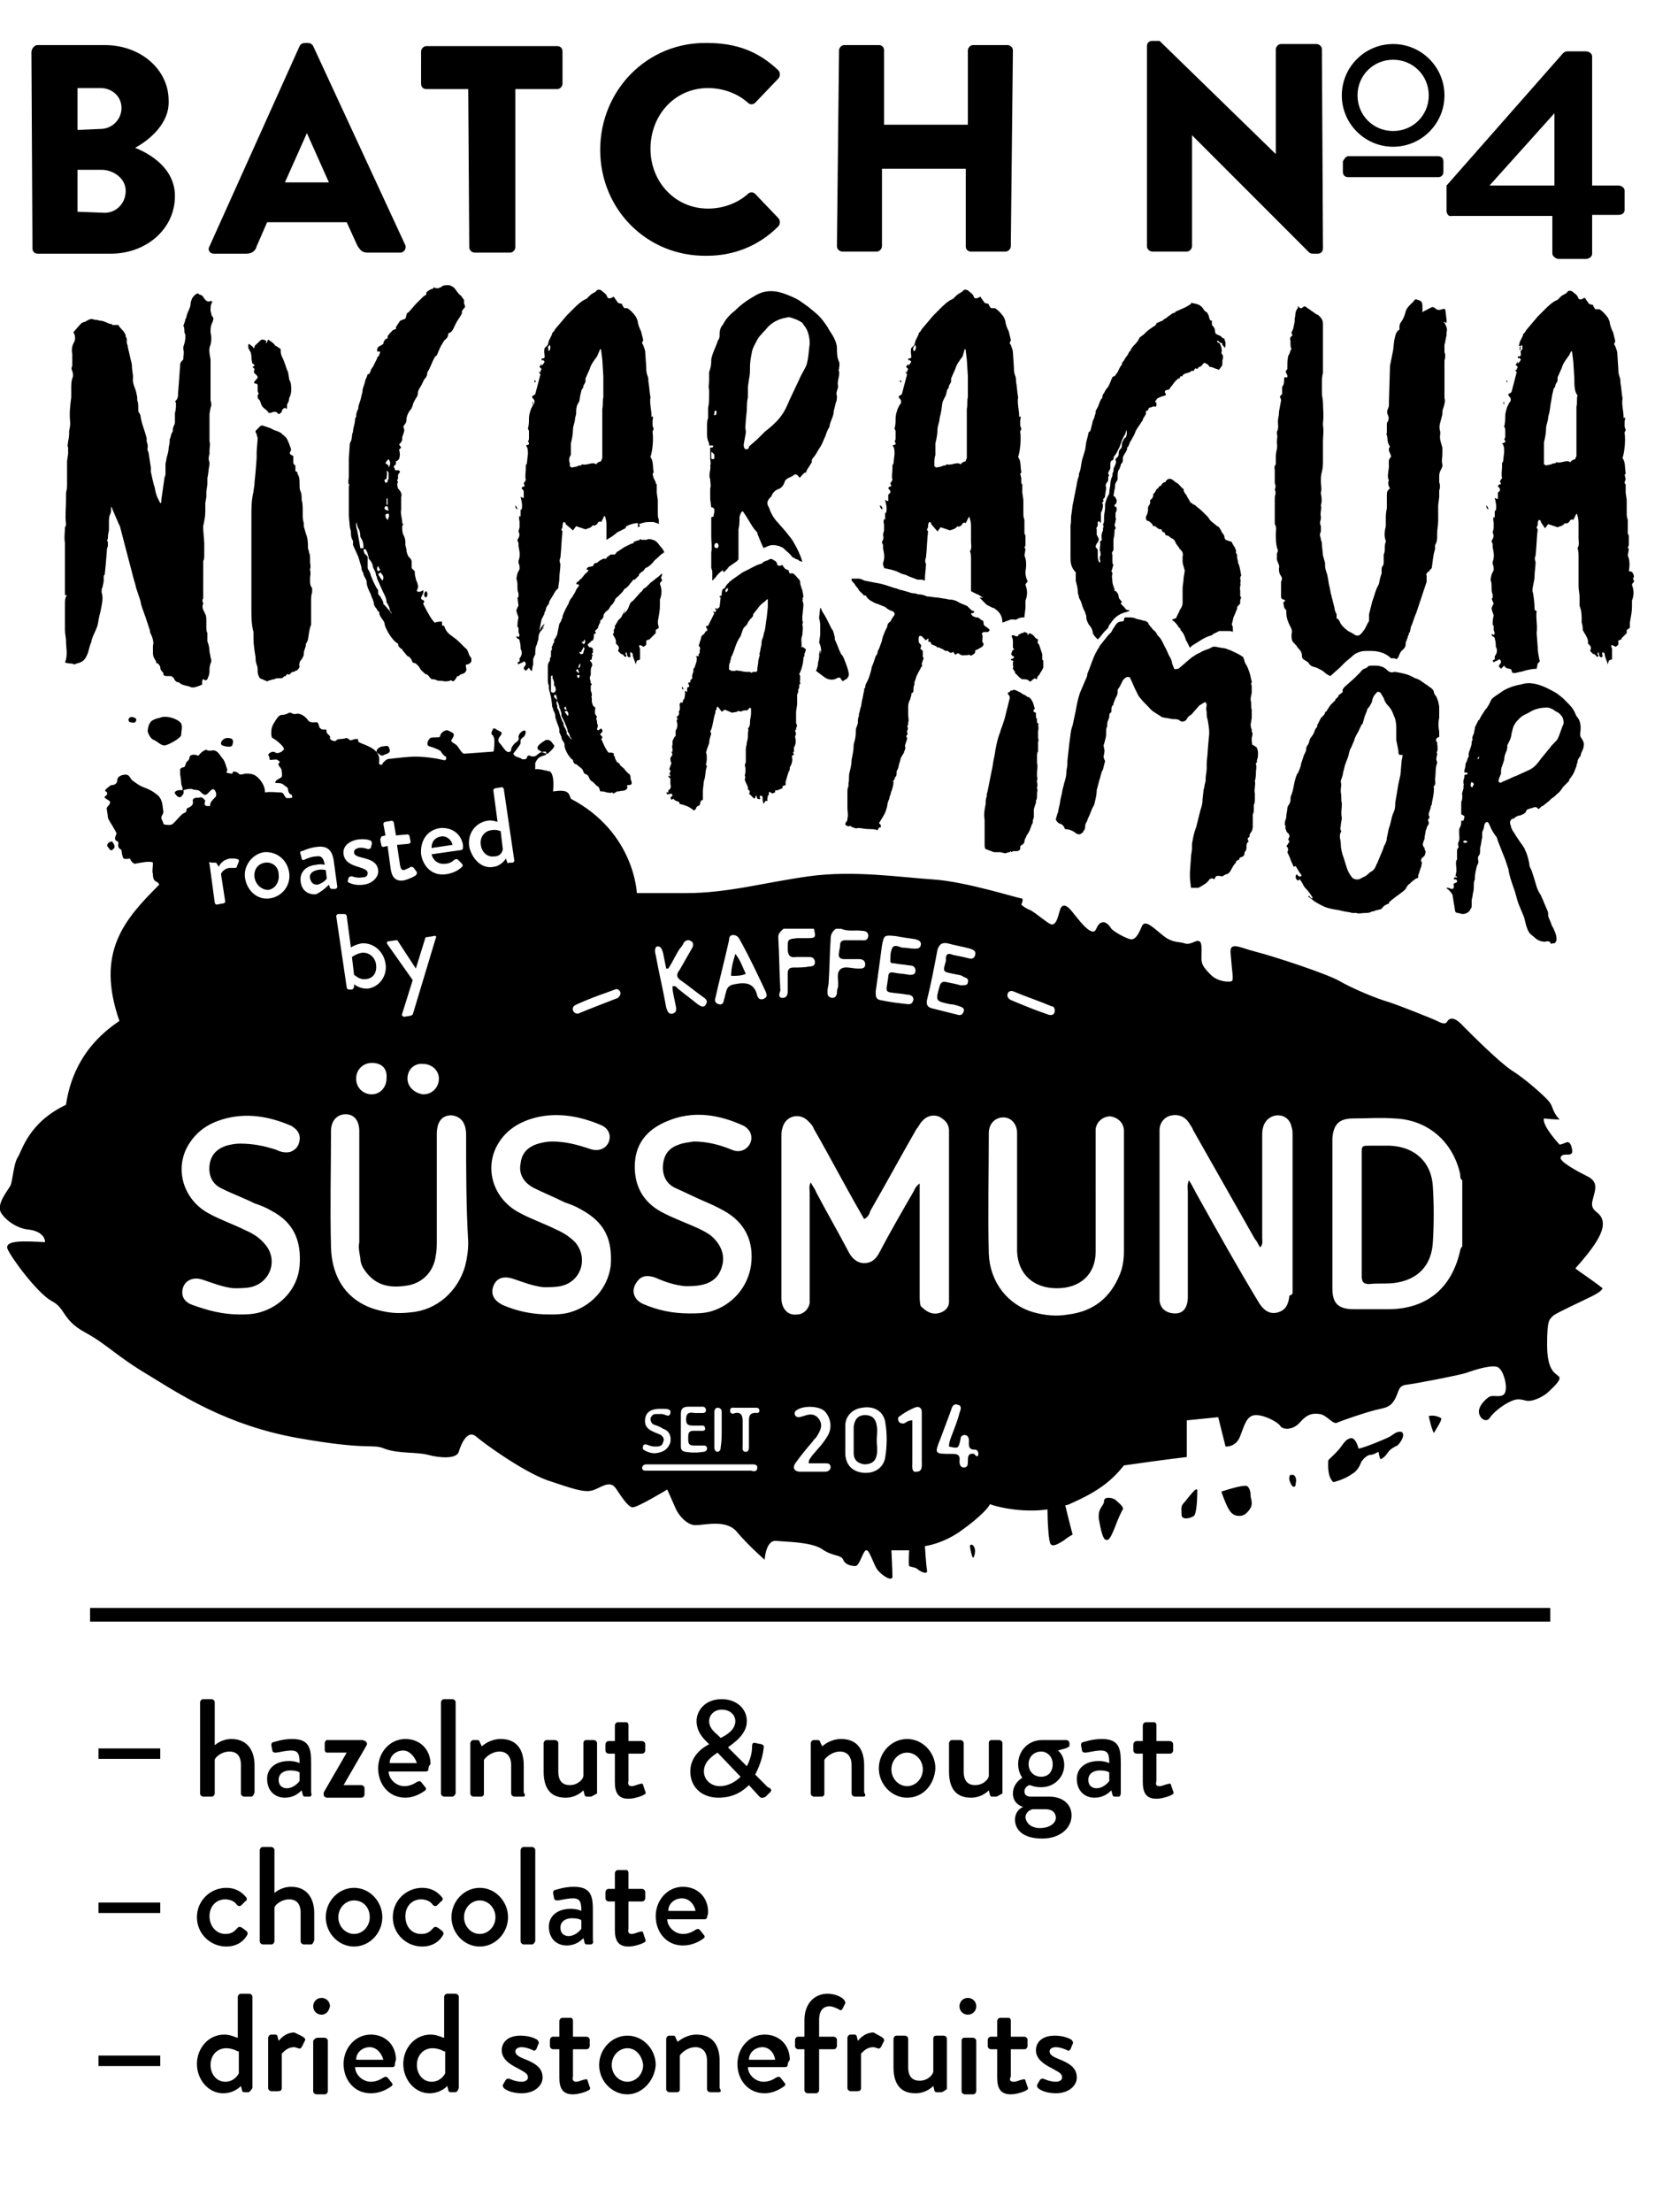 <svg xmlns="http://www.w3.org/2000/svg" viewBox="0 0 158 211"><path class="filled" d="M9.4 197.1v-1h5.9v1H9.4zm0-14.6v-1h5.9v1H9.4zm0-14.7v-1h5.9v1H9.4zm-.8-13.1v-1.3H148v1.3H8.6zm93.6 40.8c-.1.1-.2.2-.3.1 0 0-.6-.3-1.1-.3-.4 0-.6.2-.6.4 0 .3.3.5.8.7 1 .4 1.8.8 1.8 1.8 0 .8-.8 1.5-2 1.5-.9 0-1.5-.3-1.7-.5-.1-.1-.1-.2-.1-.3l.3-.5c.1-.1.2-.1.3-.1 0 0 .6.3 1.2.3.4 0 .6-.2.6-.4 0-.4-.3-.5-1-.9-.8-.4-1.5-.9-1.5-1.7 0-.7.5-1.4 1.8-1.4.7 0 1.3.2 1.6.4.1.1.2.3.1.4l-.2.5zm-5.4 3.1c.3 0 .6-.2.8-.2.2-.1.3 0 .3.1l.2.6c.1.1 0 .3-.1.3-.1.1-.9.4-1.5.4-1 0-1.3-.6-1.3-1.6v-2.7h-.6c-.1 0-.3-.1-.3-.3v-.6c0-.1.1-.3.3-.3h.6v-1.5c0-.1.1-.3.3-.3h.8c.1 0 .2.1.2.3v1.5h1.3c.1 0 .3.1.3.3v.6c0 .1-.1.3-.3.3h-1.3v2.6c-.2.4 0 .5.3.5zm-4.7-4.2h.8c.1 0 .3.1.3.3v4.8c0 .1-.1.3-.3.3h-.8c-.1 0-.3-.1-.3-.3v-4.8c0-.2.1-.3.3-.3zm.3-2.2c-.4 0-.8-.3-.8-.8 0-.4.3-.8.8-.8.4 0 .8.3.8.8s-.4.8-.8.8zm-2.6 7.4h-.4c-.1 0-.2-.1-.2-.2l-.1-.4c-.1.1-.7.7-1.7.7-1.6 0-2.1-1.1-2.1-2.5v-2.7c0-.1.1-.3.3-.3h.8c.1 0 .3.1.3.3v2.7c0 .9.4 1.3 1.1 1.3.8 0 1.3-.6 1.3-.9v-3.1c0-.2.1-.3.3-.3h.7c.1 0 .3.1.3.3v4.8c-.3.2-.4.3-.6.3zm-5.4-4.9l-.3.6c-.1.1-.2.2-.3.1-.1 0-.3-.1-.4-.1-.8 0-1.1.6-1.2.6v3.3c0 .2-.1.3-.4.3h-.6c-.1 0-.3-.1-.3-.3v-4.8c0-.1.1-.3.3-.3h.4c.1 0 .2.1.2.2l.1.4c.1-.1.6-.8 1.5-.8.5.3 1.1.5 1 .8zm-3.7-3.6l-.3.6c-.1.1-.2.1-.3 0-.2-.1-.6-.3-.9-.3-.6 0-1 .4-1 1.3v1.6h1.4c.1 0 .3.1.3.3v.6c0 .1-.1.3-.3.3h-1.4v3.9c0 .1-.1.3-.3.3h-.8c-.1 0-.3-.1-.3-.3v-3.9h-.6c-.1 0-.3-.1-.3-.3v-.6c0-.1.1-.3.3-.3h.6v-1.6c0-1.6 1-2.5 2.2-2.5.7 0 1.3.3 1.5.5.2.2.2.3.2.4zm-7.9 4.2c-.7 0-1.3.5-1.3 1.2H74c-.1-.7-.6-1.2-1.2-1.2zm2.4 1.7c0 .1-.1.2-.2.2h-3.6c0 .7.7 1.4 1.5 1.4.5 0 .9-.2 1.2-.4.2-.1.3-.1.4 0l.4.5c.1.1.1.2 0 .3-.4.3-1.1.7-1.9.7-1.6 0-2.6-1.3-2.6-2.8 0-1.5 1.1-2.8 2.6-2.8 1.4 0 2.4 1 2.4 2.4-.2.3-.2.4-.2.5zm-6.6 2.6h-.8c-.1 0-.3-.1-.3-.3v-2.7c0-.8-.4-1.3-1.1-1.3-.8 0-1.4.6-1.5.8v3.2c0 .2-.1.3-.3.3h-.7c-.1 0-.3-.1-.3-.3v-4.8c0-.1.1-.3.3-.3h.4c.1 0 .2.1.2.2l.2.4c.1-.1.8-.7 1.8-.7 1.6 0 2.2 1.1 2.2 2.5v2.6c.2.3.1.4-.1.4zm-8.7-4.2c-.8 0-1.5.7-1.5 1.6 0 .9.7 1.6 1.5 1.6s1.5-.7 1.5-1.6c-.1-.9-.7-1.6-1.5-1.6zm0 4.4c-1.5 0-2.7-1.3-2.7-2.8 0-1.5 1.2-2.8 2.7-2.8 1.5 0 2.7 1.3 2.7 2.8-.1 1.5-1.3 2.8-2.7 2.8zm-4.9-1.2c.3 0 .6-.2.8-.2.2-.1.3 0 .3.1l.2.6c.1.1 0 .3-.1.3-.1.1-.9.4-1.5.4-1 0-1.3-.6-1.3-1.6v-2.7h-.6c-.1 0-.3-.1-.3-.3v-.6c0-.1.1-.3.3-.3h.6v-1.5c0-.1.1-.3.3-.3h.8c.1 0 .2.1.2.3v1.5H56c.1 0 .3.1.3.3v.6c0 .1-.1.3-.3.3h-1.3v2.6c-.1.4.1.5.3.5zm-3.8-3.1c-.1.1-.2.2-.3.1 0 0-.6-.3-1.1-.3-.4 0-.6.2-.6.4 0 .3.3.5.8.7 1 .4 1.8.8 1.8 1.8 0 .8-.8 1.5-2 1.5-.9 0-1.5-.3-1.7-.5-.1-.1-.1-.2-.1-.3l.3-.5c.1-.1.2-.1.3-.1 0 0 .6.3 1.2.3.4 0 .6-.2.6-.4 0-.4-.3-.5-1-.9-.8-.4-1.5-.9-1.5-1.7 0-.7.5-1.4 1.8-1.4.7 0 1.3.2 1.6.4.1.1.2.3.1.4l-.2.5zm-8.8.2s-.5-.3-1.1-.3c-.9 0-1.5.7-1.5 1.6 0 .9.6 1.6 1.4 1.6.8 0 1.2-.6 1.3-.8v-2.1zm1 3.9H43c-.1 0-.2-.1-.2-.2l-.1-.4s-.6.7-1.7.7c-1.4 0-2.5-1.3-2.5-2.8 0-1.5 1.1-2.8 2.6-2.8.7 0 1.1.3 1.3.3v-3.9c0-.1.1-.3.3-.3h.8c.1 0 .3.1.3.3v8.7c-.1.3-.2.4-.4.4zm-8.1-4.3c-.7 0-1.3.5-1.3 1.2h2.6c-.2-.7-.7-1.2-1.3-1.2zm2.4 1.7c0 .1-.1.2-.2.2h-3.6c0 .7.7 1.4 1.5 1.4.5 0 .9-.2 1.2-.4.2-.1.3-.1.4 0l.4.5c.1.1.1.2 0 .3-.4.3-1.1.7-2 .7-1.6 0-2.6-1.3-2.6-2.8 0-1.5 1.1-2.8 2.6-2.8 1.4 0 2.4 1 2.4 2.4-.1.3-.1.4-.1.5zm-7.4-2.6h.7c.1 0 .3.1.3.3v4.8c0 .1-.1.3-.3.3h-.8c-.1 0-.3-.1-.3-.3v-4.8c.1-.2.3-.3.4-.3zm.4-2.2c-.4 0-.8-.3-.8-.8 0-.4.3-.8.8-.8.4 0 .8.3.8.8-.1.5-.4.8-.8.8zm-1.6 2.5l-.3.6c-.1.1-.2.2-.3.1-.1 0-.3-.1-.4-.1-.8 0-1.1.6-1.2.6v3.3c0 .2-.1.3-.4.3h-.6c-.1 0-.3-.1-.3-.3v-4.8c0-.1.1-.3.3-.3h.4c.1 0 .2.1.2.2l.1.4c.1-.1.6-.8 1.5-.8.6.3 1.2.5 1 .8zm-6.4 1s-.5-.3-1.1-.3c-.9 0-1.5.7-1.5 1.6 0 .9.6 1.6 1.4 1.6.8 0 1.2-.6 1.3-.8v-2.1zm1 3.9h-.4c-.1 0-.2-.1-.2-.2l-.1-.4s-.6.7-1.7.7c-1.4 0-2.5-1.3-2.5-2.8 0-1.5 1.1-2.8 2.6-2.8.7 0 1.1.3 1.3.3v-3.9c0-.1.1-.3.3-.3h.8c.1 0 .3.1.3.3v8.7c-.2.3-.3.4-.4.4zm41.4-18.5c-.7 0-1.3.5-1.3 1.2h2.6c-.1-.6-.6-1.2-1.3-1.2zm2.4 1.8c0 .1-.1.2-.2.2h-3.6c0 .7.7 1.4 1.5 1.4.5 0 .9-.2 1.2-.4.2-.1.3-.1.4 0l.4.5c.1.1.1.2 0 .3-.4.3-1.1.7-2 .7-1.6 0-2.6-1.3-2.6-2.8 0-1.5 1.1-2.8 2.6-2.8 1.4 0 2.4 1 2.4 2.4 0 .3-.1.4-.1.5zm-7.2 1.6c.3 0 .6-.2.8-.2.2-.1.3 0 .3.1l.2.6c.1.1 0 .3-.1.3-.1.1-.9.4-1.5.4-1 0-1.3-.6-1.3-1.6v-2.7h-.6c-.1 0-.3-.1-.3-.3v-.6c0-.1.1-.3.3-.3h.6v-1.5c0-.1.1-.3.3-.3h.8c.1 0 .2.1.2.3v1.5h1.3c.1 0 .3.1.3.3v.6c0 .1-.1.3-.3.3H60v2.6c-.1.4.1.5.3.5zm-4.8-1.3c-.1-.1-.4-.2-.9-.2-.6 0-1.1.3-1.1.9 0 .5.3.8.8.8s1-.4 1.2-.7v-.8zm.9 2.3H56c-.1 0-.2-.1-.2-.2l-.1-.4c-.3.3-.8.7-1.6.7-1 0-1.7-.7-1.7-1.8 0-1 .8-1.7 2.1-1.7.6 0 1 .2 1 .2 0-.8-.1-1.2-.8-1.2-.6 0-1.2.2-1.5.2-.2 0-.3-.1-.3-.2l-.1-.5c0-.2.1-.3.2-.3s.8-.3 1.8-.3c1.7 0 1.8 1 1.8 2.3v2.8c.1.3-.1.4-.2.4zm-5.6 0H50c-.1 0-.3-.1-.3-.3v-8.7c0-.1.1-.3.3-.3h.8c.1 0 .3.1.3.3v8.7c-.1.2-.2.3-.3.3zm-5-4.2c-.8 0-1.5.7-1.5 1.6 0 .9.7 1.6 1.5 1.6s1.5-.7 1.5-1.6c0-.9-.7-1.6-1.5-1.6zm0 4.4c-1.5 0-2.7-1.3-2.7-2.8 0-1.5 1.2-2.8 2.7-2.8 1.5 0 2.7 1.3 2.7 2.8 0 1.5-1.2 2.8-2.7 2.8zm-5.6-1.2c.7 0 .9-.3 1.2-.6.1-.1.2-.1.4 0l.4.3c.1.1.2.2.1.4-.4.7-1.1 1.1-2 1.1-1.5 0-2.8-1.2-2.8-2.8 0-1.6 1.3-2.8 2.8-2.8.8 0 1.4.3 1.9.9.1.1.1.3-.1.4l-.4.4c-.2.1-.3 0-.4-.1-.2-.3-.6-.5-1.1-.5-.9 0-1.5.7-1.5 1.6 0 1 .6 1.7 1.5 1.7zm-6.4-3.2c-.8 0-1.5.7-1.5 1.6 0 .9.7 1.6 1.5 1.6s1.5-.7 1.5-1.6c0-.9-.6-1.6-1.5-1.6zm0 4.4c-1.5 0-2.7-1.3-2.7-2.8 0-1.5 1.2-2.8 2.7-2.8 1.5 0 2.7 1.3 2.7 2.8 0 1.5-1.2 2.8-2.7 2.8zm-4.1-.2H29c-.1 0-.3-.1-.3-.3v-2.7c0-.9-.4-1.3-1.1-1.3-.8 0-1.4.6-1.4.8v3.2c0 .1-.1.3-.3.3h-.8c-.1 0-.3-.1-.3-.3v-8.7c0-.1.1-.3.3-.3h.8c.1 0 .3.1.3.3v4.1c.1-.1.7-.6 1.6-.6 1.5 0 2.2 1.1 2.2 2.5v2.6c-.1.3-.2.4-.3.4zm-8.2-1c.7 0 .9-.3 1.2-.6.1-.1.2-.1.4 0l.4.3c.1.1.2.2.1.4-.4.7-1.1 1.1-2 1.1-1.5 0-2.8-1.2-2.8-2.8 0-1.6 1.3-2.8 2.8-2.8.8 0 1.4.3 1.9.9.1.1.1.3-.1.4l-.4.4c-.2.1-.3 0-.4-.1-.2-.3-.6-.5-1.1-.5-.9 0-1.5.7-1.5 1.6 0 1 .7 1.7 1.5 1.7zm89.2-14.1c.3 0 .6-.2.8-.2.2-.1.3 0 .3.1l.2.6c.1.1 0 .3-.1.3-.1.1-.9.4-1.5.4-1 0-1.3-.6-1.3-1.6v-2.7h-.6c-.1 0-.3-.1-.3-.3v-.6c0-.1.1-.3.3-.3h.6v-1.5c0-.1.1-.3.3-.3h.8c.1 0 .2.1.2.3v1.5h1.3c.1 0 .3.1.3.3v.6c0 .1-.1.3-.3.3h-1.3v2.6c-.1.4 0 .5.3.5zm-4.8-1.3c-.1-.1-.4-.2-.9-.2-.6 0-1.1.3-1.1.9 0 .5.3.8.8.8s1-.4 1.2-.7v-.8zm.9 2.3h-.4c-.1 0-.2-.1-.2-.2l-.1-.4c-.3.3-.8.7-1.6.7-1 0-1.7-.7-1.7-1.8 0-1 .8-1.7 2.1-1.7.6 0 1 .2 1 .2 0-.8-.1-1.2-.8-1.2-.6 0-1.2.2-1.5.2-.2 0-.3-.1-.3-.2l-.1-.5c0-.2.1-.3.2-.3s.8-.3 1.8-.3c1.7 0 1.8 1 1.8 2.3v2.8c0 .3-.1.4-.2.4zm-7.4-4.3c-.7 0-1.2.5-1.2 1.2s.5 1.2 1.2 1.2 1.1-.5 1.1-1.2-.5-1.2-1.1-1.2zm-.1 7.3c.8 0 1.5-.4 1.5-1 0-.2-.1-.8-1-.8h-1.2c-.1 0-.7.2-.7.8.1.6.6 1 1.4 1zm2.4-7.6l-.7.2s.6.4.6 1.4c0 1.1-.9 2.1-2.2 2.1-.7 0-1-.2-1.1-.2-.1 0-.5.2-.5.6 0 .3.2.5.6.5h1.8c1.1 0 2.1.6 2.1 1.8 0 1.2-1.1 2.2-2.8 2.2-1.9 0-2.6-.9-2.6-1.8 0-.8.6-1.2.8-1.2-.3-.1-1-.4-1-1.3 0-1 .9-1.5.9-1.5s-.4-.5-.4-1.3c0-1.2.9-2.3 2.3-2.3h2.3c.1 0 .3.1.3.3v.3c-.2.1-.3.2-.4.2zm-6.6 4.6h-.4c-.1 0-.2-.1-.2-.2l-.1-.4c-.1.1-.7.7-1.7.7-1.6 0-2.1-1.1-2.1-2.5v-2.7c0-.1.1-.3.3-.3h.8c.1 0 .3.1.3.3v2.7c0 .9.4 1.3 1.1 1.3.8 0 1.3-.6 1.3-.9v-3.1c0-.2.1-.3.3-.3h.7c.1 0 .3.1.3.3v4.8c-.4.2-.5.3-.6.3zm-8.5-4.2c-.8 0-1.5.7-1.5 1.6 0 .9.7 1.6 1.5 1.6s1.5-.7 1.5-1.6c0-.9-.7-1.6-1.5-1.6zm0 4.3c-1.5 0-2.7-1.3-2.7-2.8 0-1.5 1.2-2.8 2.7-2.8 1.5 0 2.7 1.3 2.7 2.8-.1 1.6-1.2 2.8-2.7 2.8zm-4.2-.1h-.8c-.1 0-.3-.1-.3-.3v-2.7c0-.8-.4-1.3-1.1-1.3-.8 0-1.4.6-1.5.8v3.2c0 .2-.1.3-.3.3h-.7c-.1 0-.3-.1-.3-.3v-4.8c0-.1.1-.3.3-.3h.4c.1 0 .2.1.2.2l.2.4c.1-.1.8-.7 1.8-.7 1.6 0 2.2 1.1 2.2 2.5v2.6c.2.3.1.4-.1.4zm-13.9-4.2c-.4.3-1.3.8-1.3 1.8 0 .8.7 1.4 1.5 1.4.9 0 1.6-.5 2-.9l-2.2-2.3zm1.7-3c0-.6-.5-1.1-1.3-1.1-.7 0-1.2.5-1.2 1.1 0 .5.3.9.8 1.3l.3.3c.4-.2 1.4-.7 1.4-1.6zm3.2 6.9l-.3.3c-.2.1-.4.2-.6 0l-1-1.1c-.5.5-1.4 1.2-2.9 1.2-1.7 0-2.7-1.1-2.7-2.5 0-1.6 1.4-2.4 1.8-2.6l-.3-.3c-.5-.5-.9-1.1-.9-1.9 0-1 .8-2.1 2.4-2.1 1.4 0 2.4.9 2.4 2.1 0 1.3-1.3 2.1-1.8 2.5l1.8 1.8c.3-.6.5-1.2.5-1.9 0-.3.1-.4.4-.3l.5.1c.3.1.2.3.2.4-.1 1-.5 1.9-.8 2.5l1.2 1.2c.3.1.5.3.1.6zm-13.1-.7c.3 0 .6-.2.8-.2.2-.1.3 0 .3.1l.2.6c.1.1 0 .3-.1.3-.1.1-.9.4-1.5.4-1 0-1.3-.6-1.3-1.6v-2.7h-.6c-.1 0-.3-.1-.3-.3v-.6c0-.1.1-.3.3-.3h.6v-1.5c0-.1.1-.3.3-.3h.8c.1 0 .2.1.2.3v1.5h1.3c.1 0 .3.1.3.3v.6c0 .1-.1.3-.3.3H60v2.6c-.1.4.1.5.3.5zm-3.9 1H56c-.1 0-.2-.1-.2-.2l-.1-.4c-.1.1-.7.7-1.7.7-1.6 0-2.1-1.1-2.1-2.5v-2.7c0-.1.1-.3.3-.3h.8c.1 0 .3.1.3.3v2.7c0 .9.4 1.3 1.1 1.3.8 0 1.3-.6 1.3-.9v-3.1c0-.2.1-.3.3-.3h.7c.1 0 .3.1.3.3v4.8c-.4.2-.5.3-.6.3zm-6.5 0h-.8c-.1 0-.3-.1-.3-.3v-2.7c0-.8-.4-1.3-1.1-1.3-.8 0-1.4.6-1.5.8v3.2c0 .2-.1.3-.3.3h-.7c-.1 0-.3-.1-.3-.3v-4.8c0-.1.1-.3.3-.3h.4c.1 0 .2.1.2.2l.2.4c.1-.1.8-.7 1.8-.7 1.6 0 2.2 1.1 2.2 2.5v2.6c.2.3.1.4-.1.4zm-6.7 0h-.8c-.1 0-.3-.1-.3-.3v-8.7c0-.1.1-.3.3-.3h.8c.1 0 .3.1.3.3v8.7c-.1.2-.2.3-.3.3zm-4.7-4.4c-.7 0-1.3.5-1.3 1.2h2.6c-.2-.6-.7-1.2-1.3-1.2zm2.4 1.8c0 .1-.1.2-.2.2h-3.6c0 .7.7 1.4 1.5 1.4.5 0 .9-.2 1.2-.4.2-.1.3-.1.4 0l.4.5c.1.1.1.2 0 .3-.4.3-1.1.7-1.9.7-1.6 0-2.6-1.3-2.6-2.8 0-1.5 1.1-2.8 2.6-2.8 1.4 0 2.4 1 2.4 2.4-.2.2-.2.4-.2.5zm-5.9-2.3l-2.2 3.8h1.7c.1 0 .3.1.3.3v.6c0 .1-.1.3-.3.3h-3.3c-.1 0-.3-.1-.3-.3v-.2l2.2-3.8h-1.9c-.1 0-.2-.1-.2-.3v-.6c0-.1.1-.3.2-.3h3.4c.4.1.5.3.4.5zm-6.4 2.6c-.1-.1-.4-.2-.9-.2-.6 0-1.1.3-1.1.9 0 .5.3.8.8.8s1-.4 1.2-.7v-.8zm.9 2.3h-.4c-.1 0-.2-.1-.2-.2l-.1-.4c-.3.3-.8.7-1.6.7-1 0-1.7-.7-1.7-1.8 0-1 .8-1.7 2.1-1.7.6 0 1 .2 1 .2 0-.8-.1-1.2-.8-1.2-.6 0-1.2.2-1.5.2-.2 0-.3-.1-.3-.2l-.1-.5c0-.2.1-.3.2-.3s.8-.3 1.8-.3c1.7 0 1.8 1 1.8 2.3v2.8c.1.3 0 .4-.2.4zm-5.5 0h-.7c-.1 0-.3-.1-.3-.3v-2.7c0-.9-.4-1.3-1.1-1.3-.8 0-1.4.6-1.4.8v3.2c0 .1-.1.3-.3.3h-.8c-.1 0-.3-.1-.3-.3v-8.7c0-.1.1-.3.3-.3h.8c.1 0 .3.1.3.3v4.1c.1-.1.7-.6 1.6-.6 1.5 0 2.2 1.1 2.2 2.5v2.6c-.1.3-.2.4-.3.4zM149.2 68.5c-.1-.2-.2-.3-.3-.4-.2-.2-.4-.2-.6-.4-.2-.1-.4-.2-.6-.2-.5 0-1.1.1-1.6.4-.3.2-.7.3-1 .6-.2.2-.4.4-.5.6-.2.3-.2.6-.3.9 0 .2-.1.5-.2.7l-.2.4c0 .2 0 .4-.1.6-.1.2-.2.5-.2.8l-.2.6c-.1.2-.1.4-.1.6v.1l-.2.5c0 .1-.1.2 0 .3.1.1.2.1.3 0l.7-.3c.2-.1.4-.2.7-.3.4-.2.9-.4 1.3-.6.5-.3.7-.6 1-1l.9-1.1c.2-.3.5-.5.7-.8.2-.4.3-.8.5-1.3.1-.1.1-.4 0-.7zm-8.1 3.8c-.1.1-.1.1 0 .1 0 0 .1 0 .1-.1s0-.2.1-.2c-.1 0-.1.1-.2.2zm-.4 2.5c0-.1-.1-.1-.2-.2-.1.1-.1.2-.1.4l.1.1c.1 0 .1 0 .1-.1.1-.1.1-.2.1-.2zm-.8 5.4c-.1 0-.2 0-.2.1s.1.1.2.1.1 0 .2-.1c0 0-.1-.1-.2-.1zm11.3-9.1c0 .1-.1.1 0 0 0 .4-.3.7-.3 1 0 0 0 .1-.1.1-.1.2-.2.3-.2.5 0 .1-.1.2-.1.4l-.2.5c-.1.3-.3.5-.5.8v.1l-.5.5c-.2.2-.3.5-.6.7-.2.2-.3.3-.6.5l-.1.1-.1.1-.5.4c-.1.1-.1.1-.2.1l-.2.2c-.1.1-.2.1-.2 0-.1-.1-.2-.1-.3-.1-.2.1-.4.1-.6.2-.1 0-.2.1-.2.2-.1.2-.3.3-.6.4-.2 0-.3.1-.5.2 0 .1-.1.1-.2.1-.2.1-.3.3-.2.6.1.1 0 .2.1.3.1.3.3.5.4.7l.4.6c.2.3.4.5.5.8.2.4.3.8.4 1.3 0 .3.1.4.2.6l.2.6c.1.3.2.7.3 1 .1.3.2.5.4.8.1.3.2.4.3.7l.3.7c.1.2.1.3.1.5v.1l.2.5c.1.2.1.3.2.5.1.1.1.2.2.4s.2.5.2.8c0 .2-.1.3-.2.4h-.2c-.1.1-.2 0-.2-.1-.1-.1-.2-.1-.3-.1-.3.1-.7 0-1-.2l-.6-.5c-.2-.2-.3-.5-.4-.8l-.2-.8-.5-1.2c-.2-.5-.3-1.1-.5-1.6-.2-.6-.4-1.1-.5-1.8l-.3-.9-.4-1c-.1-.3-.3-.7-.4-1.1-.3-.4-.5-.7-.7-1.2l-.1-.2c-.1-.1-.2-.1-.3 0l-.1.2c0 .2-.1.5-.2.7v.5c-.1.4-.1.7-.2 1v.2c0 .2 0 .4-.1.5-.1.1-.1.2-.1.4.1.3 0 .4-.1.6-.1.4-.2.8-.2 1.2v.1c-.1.2-.1.4-.1.6 0 .2 0 .5-.1.8 0 .3-.1.4-.1.6v.4c0 .2 0 .3-.1.4l-.1.2c-.2.2-.4.3-.7.3l-.4-.1c-.2 0-.3-.1-.3-.3l-.2-1.2c0-.3-.2-.5-.4-.7-.1-.1-.2-.1-.2-.2.1 0 .3 0 .4.1h.2s.1-.1.1-.2v-.1c-.1-.2 0-.2.2-.3.1 0 .1-.1.1-.1 0-.1 0-.1-.1-.2h-.2c0-.1 0-.2.1-.2h.2c0-.1 0-.1-.1-.1-.1-.1-.1 0-.1 0 .1-.1.1-.2.1-.3.1-.3 0-.6 0-.9 0-.2 0-.3.1-.4v-.2-.6c0-.1 0-.2.1-.3.1-.1 0-.2 0-.3v-.2c.2-.3.1-.6.1-1 0-.2 0-.4.1-.5.1-.2.1-.4.1-.6h.2l.1-.3c0-.1 0-.2-.1-.2 0 0-.1-.1-.2-.1v-.5-.5-.2c.1-.2.1-.3.1-.6-.1-.3.2-.6.1-.9.1-.1 0-.2 0-.4s.1-.4.1-.5c0-.1 0-.2.1-.2h.1s.1 0 .1-.1c0 0 0-.1-.1-.1h-.2v-.1c0-.2.1-.4.1-.5 0-.1 0-.3.1-.4.1-.2.1-.4.2-.5 0 0 .1-.1 0-.1 0-.1 0-.3.1-.5.1-.3.2-.5.2-.8v-.1l.1-.1c-.1-.2 0-.4.1-.6l.1-.5v-.1l.3-.6s0-.1.1-.1c.2-.4.4-.7.6-1l.1-.1c.1-.1.1-.2.2-.3l.3-.6c.3-.3.7-.5 1.1-.8.5-.3 1.1-.5 1.7-.6.9-.3 1.7 0 2.4.3.4.2.8.4 1.1.6l.5.4.4.4c.3.3.6.6.8 1.1.1.3.3.4.4.7.1.3.1.5.1.7 0 .3-.1.6 0 .8.4.6.3.7.3.8zm-17.7.5l-.2-1v-.4-.3-.3c0-.3 0-.6-.1-1l-.2-.5c-.1-.3-.3-.6-.5-.8-.2-.2-.3-.4-.4-.7l-.3-.5c-.1-.1-.2-.1-.3-.1-.2.2-.4.4-.5.8 0 .2-.1.3-.2.5s-.3.3-.3.5l-.2.5-.2.7s0 .1-.1.1c-.2.4-.3.7-.5 1-.1.2-.2.4-.2.5-.1.2-.2.5-.3.7-.2.3-.2.6-.3.9l-.3.8-.2.8c0 .3-.2.5-.2.8.1.3 0 .5 0 .7v.3c.1.3 0 .7.1 1v.2c0 .4-.1.7 0 1.2 0 .3-.1.5-.1.8 0 .1-.1.2 0 .4 0 0 .1.1 0 .2-.2.4 0 .7 0 1.1 0 .4.1.9.3 1.4.2.6.3 1.2.7 1.7.1.2.3.3.6.3.2 0 .3-.1.5-.2.3-.1.5-.3.7-.5.3-.1.5-.4.6-.7 0-.1.1-.1.1-.2l.5-1.2c.1-.2.1-.4.2-.5.1-.2.2-.4.2-.7.1-.3.1-.6.2-.9.2-.5.2-.9.4-1.4.2-.4.2-.7.2-1l.3-1.8.2-.9.1-1.2c0-.2.1-.4.1-.7-.4.1-.4-.1-.4-.4 0 .1 0 0 0 0zm3.6-.9l.1.1c0 .3.1.6 0 .9-.1.1 0 .1 0 .2v.1c-.1.3-.1.5 0 .7v.1c-.2.5-.1.9-.2 1.5 0 .3.1.5-.1.7-.1.1 0 .1 0 .2 0 .5-.1.9-.2 1.4 0 .1 0 .2-.1.3 0 .2-.1.4-.2.7v.2c.1.1.1.2 0 .3-.1.1-.1.2 0 .3v.2c-.1.2-.2.3-.2.4 0 .1-.1.2-.1.3 0 .2-.1.4-.1.7 0 .1-.1.2-.1.3-.1.2-.1.4.1.6 0 0 0 .2.1.3 0 .3-.1.5-.3.6-.1.1-.2.3-.1.4.1.1 0 .2 0 .4l-.2.6c0 .1-.1.2-.1.3 0 .2 0 .3-.2.3l-.4.3-.2.2c-.2.1-.3.3-.4.5l-.2.2c-.5.4-1 .7-1.4 1.1v.1c-.3.1-.5.2-.7.5-.2.1-.4.1-.7.2-.1.1-.2 0-.3.1-.2.1-.4.1-.6.1-.3 0-.6.1-.8 0h-.4c-.3-.1-.6-.1-1-.2-.3-.1-.6-.1-1-.2-.6-.1-1.1-.4-1.6-.7l-.5-.4s-.1 0-.1-.1c.2-.1.1.1.2.1.1.1.1.1.2.1v-.1c-.2-.3-.4-.6-.7-.9-.1-.1-.2-.3-.3-.5l-.2-.3-.2.1c-.2-.1-.3-.4-.1-.6.1.1.2.3.4.2.1-.1 0-.2-.1-.3l-.3-.5c-.1-.2-.1-.2-.3-.1-.1-.3-.2-.4-.3-.7-.1-.3-.2-.5-.3-.7.1-.2.1-.3 0-.5-.1 0-.1-.1 0-.2s.1-.2.2-.3c0-.1-.1-.1-.1-.2V80c.1-.1.1-.2.1-.3l-.1-.2c-.2-.1-.2-.3-.3-.5 0-.1.1-.1 0-.2-.1-.3 0-.5.1-.8v-.1c0-.3.1-.5.1-.8 0-.1.1-.3.2-.4 0-.1.1-.2.1-.3 0-.3 0-.4.1-.6.2-.5.2-1 .4-1.6 0-.1.1-.2.1-.3 0 0 0-.1.1-.1 0-.1.1-.2.2-.5l.1-.3v-.1l.3-.9c.1-.2.2-.3.2-.6 0-.1.1-.3.2-.4.1-.2.1-.5.3-.7l.2-.3c.1-.2.1-.4.3-.6.1-.1 0-.2.1-.3l.3-.6.2-.2c.1-.1.2-.2.2-.3 0-.1 0-.1.1-.1.2-.3.4-.7.7-.9 0 0 0-.1.1-.1.1-.1.1-.2.1-.2.1-.1.3-.2.3-.4.2-.1.3-.2.4-.3-.1-.2.1-.4.2-.5l.9-.8.6-.6c.1-.2.3-.3.6-.4.1-.2.3-.2.5-.2h.3c.4 0 .8.1 1.1.4.2.2.4.3.7.2h.1c.6.1 1.2.2 1.7.5.1 0 .1.1.2.1.4.1.6.3.9.5.1.1.2.1.3.2.1.1.3.2.4.3.1.1.2.2.2.4l.1.2c.2.2.2.4.3.6l.1.5v1.1c-.1.4-.1.8 0 1.3v.5c-.3.1-.3.2-.3.4zm-17.1.7c.1.2.1.3.1.5s0 .4-.1.6c0 .2 0 .3-.1.3v.1c.1.3 0 .5 0 .8 0 .2 0 .5-.1.8.1.4-.1.8 0 1.2v.6c0 .1 0 .3-.1.5v.3c0 .3 0 .4-.1.6v1.1c0 .1 0 .3-.1.5l-.2.3v.2l-.2.2.1.3c-.2.1-.2.3-.2.5 0 .1 0 .3-.1.4-.1.1-.1.2-.1.3 0 .1-.1.1-.1.2-.1 0-.2.1-.3.1 0 0-.1.1-.1.2l-.2.1-.1.1c0 .1 0 .1-.1.2-.2.2-.3.5-.5.8-.1.1-.2.2-.3.2-.1 0-.2.1-.4.2-.2 0-.4-.1-.6 0-.1.1-.1.2-.2.3-.1-.1-.1-.1-.2-.1s-.3.1-.3.2l-.3.3c-.1 0-.1.1-.2.1-.1.1-.3.2-.5.3h-.7l-.1-.9V83.2l.1-1.4c0-.3.1-.6.1-.9v-.4c.1-.6.2-1.1.4-1.6l.4-1.6c.1-.3.2-.6.2-.9v-.1l.1-.9c0-.1.1-.3.1-.5l.1-.4v-.2c0-.4.1-.6.1-1v-.4c0-.4.1-.9.1-1.3l.1-1.2c.1-.6 0-1.1-.1-1.7-.1-.3-.1-.5-.1-.8-.1-.3 0-.5 0-.7l-.1-.2h-.1c-.2.1-.3.2-.5.3l-.7.8-.1.1c-.2.1-.3.2-.4.4-.1.2-.4.3-.6.2-.1-.1-.1 0-.1-.1-.2-.1-.4-.1-.7-.1-.4-.1-.7-.1-1-.2-.4-.3-.9-.5-1.2-.9-.4-.4-.7-.7-1-1.1l-.3-.6c-.2-.4-.3-.7-.5-1.1 0 0 0-.1-.1-.1-.3-.1-.5.2-.6.3l-.3.6-.2.3v.2c0 .3-.1.4-.2.6l-.2.5c0 .1 0 .2-.1.2-.1.2-.1.4-.1.5 0 .1 0 .2-.1.2-.1.1-.1.2-.1.4l-.1.3c-.1.2-.1.3-.1.6-.1.2-.1.3-.1.6 0 .2 0 .4-.1.7 0 .1-.1.3-.1.4-.1.1 0 .2 0 .4.1.3 0 .4 0 .6-.1.2 0 .4.1.6l-.2.8c0 .1-.1.1-.1.2l-.1.3-.1.4c-.1.2-.1.4-.2.7 0 .1-.1.3-.1.4 0 .4-.1.8-.2 1.2 0 .2-.2.4-.3.7l-.2.5c-.1.2-.2.4-.2.5-.1.2-.2.3-.2.5 0 .1 0 .3-.1.4 0 0-.1.1-.1.2l-.3.2c-.1 0-.3 0-.5-.2-.3-.2-.6-.3-.9-.3-.1-.1-.1-.1-.1-.2-.1-.1-.2-.3-.4-.3-.2-.1-.3-.2-.4-.4v-.1c.1-.2.1-.4.2-.6l.1-.5c.1-.3.1-.6.2-1 .1-.3.1-.6.2-.9.1-.5.3-.9.3-1.4 0-.3.1-.5.1-.8v-.3l.2-1.8c.1-.6.1-1.1.3-1.6l.3-1.4c.1-.6.2-1.1.4-1.7l.6-1.4c.1-.2.1-.3.1-.4.3-.7.5-1.4.8-2 .1-.1.1-.2.1-.2.1-.1.1-.2.2-.3.1-.1 0-.1.1-.2l.4-.5.4-.5.3-.3c.1-.2.2-.4.3-.5.1-.2.3-.5.6-.5.1 0 .2 0 .3-.1 0-.1 0-.2.1-.3h.3c.2 0 .5 0 .7.1.2.1.5.1.7.2.2 0 .4.1.5.2.1.3.3.4.5.7.2.1.3.3.4.5l.1.1c.3.3.4.6.6 1 .2.3.3.7.5 1 .1.2.2.4.2.6l.2.5c.1.1.2 0 .4 0 .5-.4.8-.7 1.3-1.1.2-.1.4-.3.7-.4.3-.2.6-.3.9-.4l.2-.1c.1 0 .1-.1.2-.1h.3c.3.1.7.1 1 .2.2.1.3.1.5.2.4.2.7.3 1.1.6 0 .1.1.3.1.3 0 .1 0 .1.1.3.2.3.3.6.4.9.1.3.1.5.2.8v.1c-.1.1 0 .3 0 .4v.6l-.1.5v.2c.1.3 0 .6.1.9V68.5l-.1.6c0 .1 0 .3.1.5v.2c.1.1.1.3 0 .6v.4s.1.1 0 .2c.5.3.5.3.5.4zm-23.4-5.5c.2-.2.4 0 .5 0 .1.1.3.1.5.3.2.1.3.1.5.3h.1c.2.1.3.3.4.5.1.2.1.4.2.6-.2.2-.2.3.1.4v.3c0 .1 0 .2.1.3v.2c0 .1 0 .2.1.2 0 0 .1.1 0 .2.1.3 0 .4 0 .7v.4c0 .2.1.3 0 .5V71.7c-.1.1-.1.3-.1.5V72.8c.1.3 0 .6 0 .9v.3c0 .2.1.3 0 .4v.2c0 .1.1.3 0 .5v.1c.1.2 0 .3 0 .5v.2c0 .2 0 .3-.1.5v.2c-.1.2-.1.3-.2.6v.8c-.1.2-.1.3-.1.5-.2.3-.2.6-.4.9 0 .1-.1.1-.1.2l-.1.1c0 .2-.2.3-.2.6 0 .1-.1.2-.2.3-.1 0-.2.1-.2.2v.2c-.1.2-.3.2-.4.2H96.7c-.1.1-.2.1-.2 0-.1 0-.1.2-.2.1-.1 0-.2.1-.3.1-.2 0-.4-.1-.5-.1H94.9l-.8-.3c-.1-.1-.1-.3-.1-.4v-.4-.4-1.2-.4c-.1-.5 0-1 .1-1.5 0-.2 0-.5.1-.7v-.2l.1-.4.3-1.5.1-.5c.1-.4.1-.7.2-1.1.1-.4.1-.7.2-1.1.1-.5.2-.9.4-1.4 0-.1.1-.3.2-.6l.2-.6.2-.8c0-.1.1-.3.1-.4l.2-.8c0-.1 0-.2-.1-.3-.1-.1-.1-.2-.1-.2l.2-.1c.1-.1.1-.2.2-.1zm3-2.2c-.1.2-.2.4-.3.5 0 .1-.1.2-.2.3 0 0-.1.1-.1.3 0 0-.1 0-.2-.1-.1.1-.2.1-.3.2 0 .1-.1.1-.2.1 0 0-.1 0-.1-.1-.2-.1-.3-.1-.6-.1-.1 0-.1-.1-.2-.1l-.1-.1-.3-.3-.1-.1c0-.1 0-.2-.1-.2 0-.1-.1-.2-.1-.2v-.1c.1-.1 0-.1 0-.3v-.2c.1-.1 0-.2-.1-.2s-.1-.1-.1-.1c.1-.1.2 0 .2-.1 0 0 .1 0 .1-.1s0-.1-.1-.1c-.2-.2-.2-.1-.1-.4.1-.2.1-.2 0-.2h.2c0-.1 0-.1-.1-.2v-.5c0-.2 0-.4-.1-.5v-.2h.2c.1.1.2.1.3.1.1 0 .1 0 .1-.1.1-.1.2-.1.3-.2h.1c.1 0 .1-.1.2-.1s.2.1.3.1v.2l.2-.2c.2.1.4.2.5.4l.1.1.2.1v.1c-.1.2 0 .3.1.4l.3.9v.4c0 .1 0 .2.1.2v.7zm-5.1-3.6c-.1.1-.1.2-.3.2h-.3c-.2.1-.2.2-.1.3v.3c0 .2-.1.3.1.5 0 .2-.1.3-.3.4-.2.1-.3.2-.4.2-.1 0-.1.1-.1.2s-.1.2-.3.3c-.1.1-.2 0-.2 0-.1 0-.1-.1-.2 0h-.1c-.3 0-.4.1-.7-.1-.1-.1-.2-.1-.3 0-.1.1-.2 0-.2-.1l-.1-.1c-.2.1-.3.1-.4 0-.1-.1-.1-.1-.2-.1s-.2 0-.3-.1c-.1-.1-.2-.1-.2-.1-.2-.1-.3-.2-.4-.1-.1-.2-.3-.2-.5-.3 0 0-.1 0-.1-.1s-.1-.2-.3-.2c0-.1.1-.1 0-.3l-.1.1c-.1.1-.2.1-.2 0l-.3-.3c-.2-.1-.3 0-.3.2v.3c0 .1.1.2.2.3.1.1 0 .2 0 .3-.1.1 0 .1.1.2s.1.1.1.2v.4c0 .1 0 .1.1.2-.1.1-.1.3-.2.5v.1c.1.1 0 .2-.1.3 0 .1-.1.2-.2.4l-.2.4-.1.3c0 .1-.1.2-.1.3v.2c-.1.2-.1.4-.1.6 0 .1 0 .1-.1.2-.1 0-.1.1-.1.2s-.1.3-.1.4c-.1.2-.2.4-.2.7v.8c0 .3.1.5 0 .7 0 .2 0 .3-.1.4.1.1.1.3 0 .4v.2s.1.1 0 .2-.1.2 0 .3v.1l-.2.6v.1c.1.3-.1.4-.1.6l-.3.5-.1.4c-.1.2-.1.5-.2.7-.1.1-.1.2-.1.3 0 .1 0 .3-.1.4-.1.1-.1.3-.2.4-.1 0-.1 0 0 .1 0 .3-.1.6-.2.9-.1.1 0 .2-.1.3 0 .1-.1.2-.1.4-.1.2-.2.5-.2.7-.1.4-.2.7-.4 1l-.3.5c-.1.1-.1.2 0 .2.1.1.1.2.1.3-.1.1-.2 0-.2.1-.1.1-.1.2-.1.2-.3-.1-.6-.1-.8-.1-.5 0-.7-.1-1-.1h-.1c-.3.1-.4-.1-.6-.1l-.1-.1h-.1c-.1.1-.1 0-.2 0s-.1-.1-.2-.1c0-.1 0-.2.1-.3.1-.1.1-.2.1-.3.1-.3 0-.7 0-1v-.5-.5-.5c0-.2 0-.4.1-.6V74.7c.1-.3 0-.6.1-1s.2-.8.2-1.2c.1-.5.2-1 .2-1.4V71c.1-.3.2-.7.2-1.1 0-.3 0-.4.1-.6l.1-.3c0-.3 0-.5.1-.7v-.2c.1-.2.1-.5.2-.7l.1-.6c.1-.3.1-.6.2-.9v-.2l.1-.1c0-.3.1-.4.2-.6.2-.4.3-.8.4-1.2 0-.2.1-.3.2-.6l.2-.6c.1-.1.2-.3.2-.5.2-.3.2-.5.3-.7.1-.2.1-.4.2-.7l.2-.5.2-.4c0-.2.1-.4.3-.5l.1-.2c.1-.1.1-.2.2-.3.2-.2.1-.4-.1-.5-.1 0-.2-.1-.3-.1-.1-.1-.2-.1-.4-.3l-.5-.2c-.2-.1-.4-.1-.7-.3-.2-.1-.4-.2-.6-.5 0-.1-.1-.1-.2-.1s-.1-.1-.1-.1c-.2-.2-.4-.3-.5-.6 0 0-.1 0-.1-.1l-.1-.1c-.1-.2-.2-.3-.3-.4-.1-.1-.1-.1-.1-.3h.5c.2 0 .4 0 .5.1.1 0 .2.1.3.1l1 .2c.7.1 1.2.3 1.8.5.2 0 .5.2.7.2l.7.2c.2.1.4.1.5.1.1 0 .3.1.4.1.3 0 .6.1.8.2.4 0 .6.1 1 .1l.6.1c.2 0 .4.1.6.1.3 0 .6.1.9.3.2.1.5.2.7.3 0 0 .1 0 .1.1.2.1.3.4.6.4 0 .2-.1.2-.3.2 0 .1.1.2.2.3.1 0 .2.1.3.1.1 0 .2 0 .3.1 0 0 .1 0 .1.1l.2.1c.1 0 .1.2.1.3 0 0 0 .1.1.2.3.2.3.2.5.4zM71.2 75.3zm-6.1-9.8c.1.1.2.2.1.3-.1-.1-.1-.2-.1-.3zm2.8-7.4c.1 0 .1 0 .1.1 0-.1-.1-.1-.1-.1zm-.4 1.2v0zM74.1 75zm-.8-17.7c0-.1 0-.2-.1-.1l-.2.2c-.3.2-.5.4-.7.7l-.4.5v.1c0 .1-.1.2-.2.3l-.1.1c-.1.2-.2.2-.2.3l-.1.2-.3.3c-.1.2-.2.5-.3.8l-.2.3c-.1.2-.2.4-.3.7-.1.3-.2.6-.3.8 0 .1-.1.1-.1.2 0 .2-.1.3-.1.5-.1.1-.1.3-.1.5v.2c.1 0 .1 0 .2.1h.4c.1-.1.2 0 .4 0h.1c.3.1.5.1.8.1.1 0 .2 0 .2.1l.2-.1h.3c.1-.1.1-.1.1-.2 0-.3.1-.6.1-.9l.1-.4c.1-.1 0-.1 0-.2.1-.3.1-.6.2-.9 0-.2 0-.4.1-.6.1-.2.1-.5.2-.7.1-.4.1-.8.2-1.3l.1-1v-.6zM73.1 76zm-3.6-19.9l-.2.1c0 .1-.1.1 0 .3.2-.1.2-.2.2-.4zM65.3 71zm11.6-8.9c0 .1-.1.2-.1.3v.2c-.1.1-.1.1-.1.2 0 .4-.2 1.2-.4 1.5.2.3 0 .6.1.9 0 0 0 .1-.1.1v.3l-.1.2v.2c0 .1-.1.2-.1.3V67.2l-.1.7V69l.1.2-.1.3v.1l-.1.1.1.3-.1.3c.1.3.1.7-.1 1v.4l-.1.1s.1.1.1.2c-.1 0-.2.1-.2.2.1.3 0 .7-.2 1 0 .2 0 .3-.1.4-.1.3-.2.6-.3 1v.3l-.3.1v.2l-.5.2H74v.2c-.1 0-.2.1-.3.1-.1-.1-.2-.2-.3-.1v.2s0 .1-.1.1c0 .2-.1.4 0 .5h-.2s-.1.1-.2.3c-.1-.3-.1-.5-.1-.7 0 0-.1-.1-.2-.1-.1.1-.1.2 0 .3-.1.1-.2 0-.3 0l-.1-.3c-.2.1 0 .2-.1.2-.1.1-.1.1-.2 0l-.2-.2-.2-.2c.2-.2 0-.3-.1-.4v-.2c-.1-.3-.2-.4-.3-.7 0-.1.1-.3 0-.4.1-.4.1-.7 0-1l.1-.3v-.2-.7-.2-.1c0-.3.1-.4.1-.7.1-.3.1-.5.1-.8 0-.2.1-.4 0-.5.2-.2.2-.4.2-.6 0-.3.1-.6.1-.8v-.5l-.1-.1-.3.3c-.1-.1-.2 0-.4 0-.1.1-.3.1-.4 0-.2.2-.4.1-.6.2l-.7-.3-.3.2-.3-.4-.1-.1c-.1.1-.1.2-.1.3l-.1.1v.2c-.2.5-.2 1-.4 1.6-.1.1-.1.2 0 .4-.1.3-.2.6-.2.9-.1.3-.2.5-.3.9.1.1.1.8 0 1.1 0 .1 0 .1.1.2-.2.4-.1.9-.3 1.4l-.1.9v.9l-.2.1-.1.4s-.1.1-.2.1c-.2.1-.1.4-.4.4-.3-.3-.8-.5-1.3-.6-.1-.1 0-.2-.1-.2-.2-.1-.4-.1-.5-.3l-.2.1-.1-.2.2-.2c0-.1-.1-.2-.1-.2-.2.1-.3 0-.4.1l-.1-.2h.2v-.2c.2-.1.3-.3.2-.6v-.5c0-.1-.2-.1-.2-.3.1 0 .1 0 .1.1l.1-.1-.1-.2s.1-.1.1-.2v-.1l-.1-.1c0-.1.1-.3.2-.6-.1-.2-.1-.3-.1-.5.1-.1.1-.2.2-.3l-.1-.3h.1v-.2c0-.2-.1-.3 0-.4v-.4c.2-.4.1-.3.3-.5v-.5c.2-.3.2-.6.1-.9 0-.1 0-.1.1-.2 0 0-.1-.1-.1-.2.1-.1.3-.2.2-.5l.1-.2v-.3c0-.1-.1-.2.1-.4 0 0 .1 0 .1.1 0-.1.1-.1.1-.2v-.1l.1-.1c.1-.2.1-.5.1-.8.1 0 .1.1.2.1v-.4l.2-.1c0-.1 0-.1-.1-.3 0-.1.1-.1.2-.1v-.2l.2-.2c-.1-.3.1-.5.1-.7v-.2l.1-.1.2-.6c0-.2.1-.4-.1-.5h.3v-.2c.1-.1.1-.1.1-.2V62c.1-.1 0-.2 0-.3l-.1-.1c.1-.2.1-.4.2-.6 0-.2.1-.4.3-.5l.2-.3h.1c.1-.2-.1-.3-.1-.4 0-.1.1-.1.2-.1l.6-1.2c-.1-.1-.1-.1-.1-.2 0 0 .1.1.2.1 0 0 0-.1.1-.2-.1-.1-.1-.1-.2-.1l.2-.1v.1c.1 0 .2-.1.3-.2l.1-.9c-.1 0-.1-.1-.1-.1 0-.1.1 0 .2-.1 0-.2 0-.4.1-.6l.2-.1.1-.2c.1-.1.2-.3.3-.3v-.1c.1 0 .2-.1.3-.2l1-.7.6-.3c.4-.2.7-.4 1.1-.5.1 0 .2-.1.3-.2.2-.1.3-.1.5-.2.1-.1.3-.1.4 0 .2.1.4.2.4.5.2.1.2.1.5 0 .1.2.2.3.3.4.1 0 .2.1.3.1 0 .1 0 .2.1.3h.3c.2.1.4.4.6.6.1.1.1.3.1.4.1.3.1.4.2.6l.1.6s0 .1-.1.2c0 0 .1.1 0 .2.1.2.1.3.1.5l-.1 1v.4c.1.2 0 .3 0 .4.1.3 0 .7 0 1-.2.4 0 .8-.1 1.2l.1-.1c.5.3.3.3.3.4zM55.8 61l-.1.2-.2.1.2.1v.1c.2-.2.2-.3.1-.5zm-.3 1.2h-.2c0 .1.1.1.1.2h.2c.1-.1.1-.1.1-.2l.1-.3s0-.1-.1-.2c0 .2-.2.3-.2.5zm-.2 1.2l-.1.3h.1c.1-.1.1-.2.1-.4l-.1.1zm-.2.4c0 .1-.1.1-.1.2.1.1.2.2.3.2l-.1-.3-.1-.1zm.1.9c.1-.1.2-.2.1-.3h-.2c0 .1 0 .2.1.3zm-.8 5.5c0-.1-.1-.2-.1-.3 0 0-.1 0-.1-.1 0-.3-.2-.6-.3-.9l-.3-.6v-.2c0-.1-.1-.3-.1-.4l-.1-.2c0-.2-.1-.4-.2-.6 0-.2-.1-.5-.1-.6h-.2c0 .1 0 .3.1.3l.2.2c-.1.2-.1.3 0 .5v.1c0 .1 0 .2.1.3.1.2.1.3.1.3.1.3.2.7.4 1v.1c0 .1 0 .1.1.3.1.1.1.2.2.4v.2l.4.5h.1c-.1-.1-.2-.2-.2-.3zm-.3-2.4l-.2.1.3.4c.1-.1.1-.3-.1-.5zm-.1-.4c-.1.1-.2.1-.1.2 0 .1.1.1.2.1l-.1-.3zm-1-1.9l-.1-.1c0-.3 0-.4-.1-.6-.1-.1 0-.3-.1-.4 0 0 0 .1-.1.1V66l.2.1c.3-.1.3-.3.2-.6zm10.3-12.7c-.1 0-.2.1-.3.2l-.1.1c-.2.2-.4.3-.6.6-.2.2-.4.4-.7.5-.1.2-.2.3-.4.4l-.2.2v.1l-.4.4c-.1 0-.2 0-.2.1-.3.3-.4.6-.8.8-.1.2-.2.3-.3.4l-.3.3c-.1.1-.3.2-.3.4-.1.1-.1.2-.2.3-.1.1-.3.3-.3.4-.1.1-.1.2-.3.3-.2.2-.3.3-.3.6-.1.1-.1.2-.3.3v.2c-.1.1-.1.2-.2.4v.1l-.3.3.1.2-.2.1c0 .2 0 .4-.1.6-.1 0-.2.1-.2.1s0 .1-.1.1l-.2.2c0 .1.1.1.1.2.1.1.3 0 .4.2v.4s-.1 0-.1.1l.1.1c-.1.1-.1.2-.1.4l-.2.1c.2.2.3.4.2.6-.1.1-.1.3-.1.5v.3c-.2.3 0 .5 0 .8 0 0 .1 0 .1.1l-.1.1v.5c.1.2.1.3.1.5-.1.1 0 .1 0 .2v.3c0 .2.1.3.1.4l.1.1c.1.1.2.1.1.3v.4l.2.3c-.1.1-.1.2 0 .4v.2c.1.2.1.3 0 .5v.1c.1.1.3.1.5 0 .1.3-.2.3-.2.5.1.1.2.1.2.3l-.1.1c.3.7.5 1.1.7 1.3.3 0 .4 0 .5.1v.2l.1.1c0 .2.1.3.2.5.2.1.3.2.3.3.2.2.4.3.5.5l.3.3c.2.1.2.3.2.5l.1.3v.2c-.1.1-.2.1-.4.1-.1.1.1.3-.1.4-.2.2-.4.1-.7.2h-.2c-.1.1-.2.1-.3.2-.1 0-.1-.1-.2-.1-.1.1-.3 0-.5 0-.2-.1-.4-.1-.6-.1-.1-.4-.2-.5-.3-.5l-.1-.1-.3-.3c-.2-.1-.3-.2-.4-.5-.1-.1-.1-.2-.2-.2l-.2-.1c-.1-.1-.1-.2-.2-.4l-.1-.1-.5-.4h-.1c-.1-.1-.2-.2-.2-.4-.4-.2-.9-1.2-.8-1.5-.1-.3-.3-.4-.3-.7l-.1-.2c0-.1-.1-.2-.1-.2v-.2c0-.3-.1-.4-.2-.7-.1-.3-.2-.5-.2-.8 0-.1-.1-.3-.2-.5v-.1c-.1-.2-.1-.2-.1-.4l-.1-.7-.2-.8V65.4c-.1-.2-.1-.4-.1-.6v-1-.1c0-.2 0-.4.1-.5 0-.1.1-.1.1-.2 0-.2 0-.3.1-.3v-.3-.3c.1-.1.1-.2.1-.2-.1-.2.1-.3.1-.5l.1-.1c0-.2 0-.3.1-.4 0 0 .1-.1.1-.2 0 0 .1-.1.1-.2l.2-1c.1-.1.2-.3.2-.4.1-.1.1-.2.1-.3.1-.3.2-.5.3-.7 0-.1.1-.1.1-.2.1-.2.2-.3.2-.4.1-.2.1-.3.3-.5l.3-.5c.1-.2.1-.3.3-.5l.1-.2-.3-.1.1-.2h.1c.1-.1.1-.2.3-.3l.4-.5c.1 0 .2-.2.3-.3-.1-.1-.2 0-.2-.1.1-.3.4-.2.6-.3.1-.1.1-.2.1-.2.1-.1.2-.1.3-.1l.1-.1c.1-.1.3-.2.5-.3h.3v-.1l.4-.3h.4c.1-.1.2-.3.3-.3l.6-.4.6-.3.3-.1v-.1c.2-.1.3-.1.6-.2v-.1c.1.1.2.1.3.1h.3c.2-.1.4-.1.6 0 .1 0 .3.1.4.2.2.2.3.4.5.6.1.1.1.2.2.3v.2c-.1-.2-.1-.1-.1 0zm-5.9 17.1c-.1 0-.1 0-.2-.1v-.2c.1 0 .1-.1.2-.1.1.1 0 .2.1.3l-.1.1zm26.8-21.3c-.1-.1-.2-.2-.2-.4.2.1.3.3.2.4zm32.8 2.9c0-.1-.1-.1-.1-.2 0-.3-.2-.4-.3-.6 0 0 0-.1-.1-.2-.1-.2-.2-.3-.3-.3-.2-.2-.4-.3-.7-.6-.1-.2-.2-.3-.3-.4l-.2-.2c-.2-.2-.4-.4-.8-.7-.1-.2-.3-.1-.4-.3h-.1c0-.1 0-.1-.1-.1 0-.2-.2-.3-.3-.6-.1-.2-.3-.3-.3-.6 0 0 0-.1-.1-.1l-.1-.1c-.2-.2-.3-.4-.6-.5 0 0 0-.1-.1-.1-.3-.3-.6-.3-.8 0 0 0 0 .1-.1.1s-.2.1-.3.2c0 .2-.2.1-.3.3 0 0 0 .1-.1.1l-.1.1c-.1.2-.2.4-.3.4v.1c0 .2-.1.4-.3.5v.2c0 .1 0 .2-.1.3-.1.1-.1.2-.1.4 0 .3-.1.5-.2.7v.1c0 .2.1.3.2.3s.2.1.4.3c0 .1.1.2.2.2h.1c.2.2.3.3.6.3v.1c.1.1.1.2.3.2 0 .2.1.3.3.3.2.1.3.3.5.3 0 0 0 .1.1.1l.2.4.3.4c0 .1 0 .1.1.1 0 .1.1.1.2.3 0 .2.1.3 0 .3v.6c0 .2.1.4.2.8v.1l-.1.6c0 .4-.1.7-.1 1v1.4c0 .3-.1.4-.2.6 0 0-.1.1-.1.2l-.3.6c0 .1-.1.1-.1.1-.1 0-.2.1-.3.1 0 .1.1.1.2.2.2.2.3.3.4.5l.1.1.1.1v.1c.3.3.4.6.5.9 0 .1.1.2.1.2l.3.6.2-.2c.3-.2.5-.3.8-.5.3-.2.7-.4 1.1-.5l.1-.1.6-.3H117.3c.1 0 .3 0 .4.1v-.4c0-.2-.1-.2-.1-.4.1-.2.1-.5.2-.7.1-.2.2-.5.3-.7 0-.2 0-.2.1-.3.1-.1.2-.2.2-.3v-.2c0-.2.2-.3 0-.4v-.3-.3c-.1-.2.1-.5 0-.7.1-.2 0-.3 0-.4 0-.2.1-.3.1-.3-.1-.4-.1-.8-.3-1.2 0-.2-.1-.4-.1-.6 0-.2 0-.3-.1-.3V52.5c-.1-.2-.1-.3-.2-.4-.1-.2-.2-.3-.2-.4l-.6-.2zm-14.8 1.6v-.9-2.1c.1-.4 0-.7.1-1.1l.1-.8.3-1.5c.1-.4.1-.8.3-1.3v-.2c.2-.4.2-.9.3-1.3l.3-1 .1-.7.2-.8c0-.2.1-.2.2-.3l.2-.8c0-.2.2-.4.2-.6l.1-.3v-.2c.1-.2.2-.3.3-.6.1-.2.1-.4.3-.6.1-.2 0-.3.2-.5.1-.2.2-.4.4-.6.1-.2.2-.4.3-.7.1-.2.1-.3.3-.3.1-.1.2-.3.3-.4.1-.2.2-.5.4-.7 0-.3.2-.3.3-.6l.3-.4c0-.1.1-.2.1-.2 0-.1.1-.1.1-.1.1-.3.3-.5.5-.7.2-.2.3-.4.4-.6l.4-.3.2-.2c.2-.2.5-.4.8-.6.1 0 .1-.1.2-.2 0-.1 0-.1.1-.1.2-.1.4-.2.5-.2 0 0 0-.1.1-.1l.1-.1c.1 0 .2-.1.3-.2l.3-.2c.2-.2.3-.1.4-.2 0-.1.1-.1.1-.1l.9-.4.5-.3c0-.1 0-.1.1-.1.4.1.8.1 1.1.6.1.2.2.2.3.3.1 0 .1.2.2.3 0 .2.1.3.1.4.1.1.2.1.2.1v.4c.1.1.3.3.3.6s.2.3.4.4l.2.1c0 .1.2.2.3.2v.1c.1.2.1.3.1.4 0 .2 0 .3-.1.4 0-.1-.1-.2-.2-.3 0-.1 0-.2-.2-.2-.1-.1-.2-.2-.3-.2 0 .2.1.2.2.2.2.3.3.7.2 1 .2.2.2.4.1.7v.2c0 .2 0 .3-.2.5-.1.2-.2.2-.3.1-.2 0-.4-.2-.7-.2l-.1-.1c-.1-.2-.3-.2-.4-.3-.1.1-.2.1-.2.2-.1.1-.2.2-.3.2-.1 0-.1.2-.3.2 0-.1-.1-.1-.2.1 0 .1-.1.1-.1.1 0-.1-.2 0-.3.1l-.3.1c-.1 0-.3.1-.4.2v.1h-.2l-.1.2c0 .1-.1-.1-.2.1-.3.2-.4.5-.7.8 0 .1-.1.2-.3.2-.1 0-.2.1-.2.2l.1.2v.1l-.6.2c-.1.1-.1 0-.3.2v.1c-.1 0-.1 0-.1.1s0 .1.1.1v.1c0 .2 0 .3-.1.3-.2-.1-.4.1-.6.1l-.1.2c0 .1-.1.1-.2.1v.3l-.3.5v.1c-.2.2-.3.5-.5.7 0 .1-.1.1-.1.2-.1.1-.1.2-.1.2-.1.2-.1.3-.3.6l-.1.2c-.2.2-.2.6-.4.7v.1c0 .2-.1.2-.1.3l-.2.3c0 .1-.1.1-.1.3v.1c0 .2 0 .3-.2.5 0 .2-.1.3-.1.3v.1c-.2.2-.2.5-.2.7v.3c0 .1-.1.2-.2.4s0 .4-.1.6l-.1.6c.2.1.2.2.3.4 0 .2 0 .3-.1.4-.1 0-.1.1-.1.2l.2.1v.1c0 .2 0 .3-.1.4v.5c.1.2 0 .1 0 .3 0 .2-.2.4 0 .6v.1c0 .1-.1.1-.1.2v.2c0 .3-.1.5-.1.8V52.5c-.1.1-.2.3-.1.4v.6c0 .2 0 .3.1.4-.1.2-.1.4-.2.6.1.1.1.2.1.3-.1.2 0 .4 0 .7 0 .2.1.4.2.7v.2c.1-.1.2.1.3.2.1.2.1.3.1.4.1.2.2.3.3.4 0 .1-.1.1-.1.2l.4.4c.1.2.2.2.4.2v.1l-.3.1c-.9.2-1.3.8-1.5 1.1-.1.1-.2.3-.2.4l-.3.3-.1.1-.4.5-.2.2-.2-.2c-.2-.2-.3-.4-.3-.6-.1-.4-.3-.5-.4-.7-.1-.2-.2-.4-.2-.7 0-.2-.1-.2-.1-.4-.2-.3-.3-.7-.4-1l-.1-.2-.1-.2c0-.2-.1-.4-.1-.4v-.1c0-.4-.1-.7-.2-1.1v-.2-.6c-.5-.5-.5-1-.5-1.5zm2.7-1.7c0 .4-.3.4-.3.8.1.1.2.2.2.3v.4c0 .3 0 .6.2.8 0-.1.1-.2 0-.3v-.3c.1-.1.1-.3 0-.6v-.2c0-.2.1-.4 0-.6l.2-.2c-.1-.4 0-.7.1-.9v-.2c.1-.2 0-.3 0-.4.1-.1.1-.3.1-.4v-.2c0-.4.1-.7.1-.9v-.4c.1-.4.2-.7.4-1V47c0-.3.1-.6.1-.8 0-.3.1-.6.2-.8 0-.2 0-.3.1-.4 0-.2 0-.3.1-.5s.2-.4.1-.6c0-.1 0-.2.1-.2.1-.1.2-.2.2-.4s0-.3.2-.5c.1-.1.1-.2.1-.4s.1-.3.2-.5c0-.1.1-.1.2-.2.1-.3.1-.5 0-.7 0 .3-.1.5-.2.6-.2.4-.3.7-.4 1l-.2.4-.1.2c-.1.2-.3.3-.3.6 0 0 0 .1-.1.1-.2.1-.2.2-.2.6v.2l-.2.4c0 .1 0 .2.1.2-.1.2-.1.2-.1.3 0 .2 0 .3-.1.4-.1.1-.2.3-.1.5 0 .3-.1.6-.1.8 0 .2-.1.2-.1.2 0 .1-.1.1-.1.1.1.2 0 .3-.1.4l.1.1c0 .4-.1.7-.2.8v1c-.1 0-.1-.3-.3-.1v.3c0 .2-.2.2-.1.4v.5l.2.4zm16.8-1.7v.3c.2.3.1.6.1.9 0 .6 0 1.1.2 1.6 0 .2-.1.2-.1.4v.5c.1.3.3.6.2.8 0 .2 0 .4.1.6.1.2.3.3.1.7v1.4c0 .2.1.3.3.3l.1.1-.2.2c.1.2 0 .5.3.7v.2c0 .6.2 1 .4 1.4.1.2.2.4.1.7 0 .4 0 .7.3.9 0 0 0 .1.1.1l.2.3c.2.2.4.4.4.8 0 .2.1.3.3.4l.3.2c.2.4.5.4.8.5.4.2.6.3.7.4.2.2.4.3.6.4l.9-.8.5-.5c.2-.2.5-.4.7-.6.3-.3.8-.5 1.3-.5h.5c.7 0 1.4.2 1.9.7h.2c.1 0 .2 0 .3.1l.2-.2c.1-.3.2-.5.3-.6.2-.2.4-.3.4-.7v-.1c.1-.2.1-.3.2-.5 0-.2.1-.2.1-.3 0-.1 0-.1.1-.2l.1-.5c.2-.4.3-.9.5-1.3l.4-1.2.6-1.8v-.6c-.1-.1 0-.2.1-.3 0-.1.1 0 .2-.2 0-.1.2-.1.2-.3.1-.6.1-1.1.3-1.7V52c.2-.3.2-.6.2-.9v-.2c0-.4.1-.8.1-1.2v-1.5l.1-.8V47v-.2c.1-.3.1-.5 0-.8v-.6c0-.4.2-.6.3-.9v-.2c-.1-.4 0-.6 0-1v-.6c-.1-.4-.3-.8-.2-1.3v-.2c-.1-.3-.1-.6 0-.9.1-.4.2-.7.2-.8 0-.2 0-.4.1-.6.1-.3.2-.7.1-.9v-3.6c.1-.3.1-.6 0-.8v-.7c.1-.3.1-.6.2-.9v-.3c.1-.3 0-.5-.1-.7 0 0 0-.1-.2-.3l.3.1v-.3l-.1-.8c0-.2-.1-.3-.3-.2-.3.1-.5.1-.7-.1-.1-.1-.2-.1-.3-.1l-.4.2c-.1.1-.3.1-.5.3v-.3c0-.6 0-.8-.5-.9-.1-.1-.3 0-.3.1l-.4.4c-.1.1-.3.3-.4.6-.1.4-.2.7-.5 1.1-.1.2-.1.3-.1.5s0 .2-.1.2c-.3.3-.3.6-.4 1l-.1.9-.3 1.5c0 .2-.1 3.2-.1 3.4v.2c0 .2 0 .3-.1.5s-.1.4 0 .6c.1.2.1.4 0 .6-.1.1-.1.2-.1.4v.6c0 .2-.1.3 0 .3.1.4 0 .7.3 1.1-.3.4.1.6.1 1-.3.2-.2.6-.2.9l-.1.8c0 .2 0 .4.1.5-.1.2-.1.5.1.8-.3.2-.3.4-.3.7v1.2c-.1.4-.1.7-.1 1.1v.6c-.1.4-.2.9 0 1.4v.1c-.2.4 0 .8-.2 1.2v.6c0 .2 0 .4-.1.5-.1.1-.1.3-.1.4v.3l-.1.3c-.1.3-.1.6-.2.8-.3.5-.4 1.1-.6 1.6l-.3 1.2v.5c0 .1 0 .2-.1.3l-.3.6-.3.4c-.2.2-.3.3-.6.2-.3-.2-.5-.3-.7-.4-.4-.3-.7-.6-.8-.9-.1-.2-.2-.3-.3-.3v-.4c-.1-.2-.2-.4-.2-.6l-.3-1.2c-.1-.3-.1-.6-.2-.9-.1-.4-.1-.9-.3-1.4-.1-.3-.1-.5-.1-.8l-.2-.7-.1-1c0-.1 0-.3-.1-.5 0-.3-.2-.4 0-.8v-.5c-.1-.2-.1-.4 0-.7v-.2c-.1-.4.1-.7 0-1.1.1-.3.1-.7 0-1.1V47c.1-.4 0-.7 0-1 0-.4 0-.7.1-1 .1-.4.1-.7.1-1.1v-1.8c0-.5.1-1 0-1.5v-.3c.1-.6 0-1.3 0-1.9 0-.3-.1-.6-.1-.9v-.9c0-.4 0-.7.1-1v-.3-.3-3.7-.4c0-.4-.2-.6-.4-.8-.1-.1-.2-.1-.2-.1l-1-.7c-.1-.1-.2-.1-.3 0-.2.2-.3.1-.5-.1v.2c-.3.3-.2.7-.3 1v.3c-.1.4-.1.7-.3 1 0 .1 0 .1.1.3-.2.1-.3.3-.2.5v.2c0 .3 0 .4.1.6-.2.2-.1.4-.3.6-.1.4-.1.7-.1 1.1v.2c-.2.3-.2.2 0 .6v.2h-.3c0 .4 0 .7-.2.9v.7l-.2.2c0 .2.1.2.1.4l-.2 1.1V39v.4c0 .3-.1.5-.1.8 0 .4.1.6-.1 1v.2c.1.2 0 .5 0 .7v.2c.1.4-.1.8-.1 1.2v.8c-.2.2-.1.4-.1.6v1.2c.1.2.1.4 0 .6.1.2.1.4 0 .7v2.3zm20.2-1.5c0 .2 0 .3.2.4 0-.1-.1-.3-.2-.4zM84.3 51l.1-.4v-.5c0-.2-.1-.3 0-.6l.1.1v-.4-.2c0-.1.1-.1.1-.1.1-.4 0-.8-.1-1.2.1 0 .1.1.3.1v-.6l.2-.2c0-.2 0-.2-.2-.4 0-.1.1-.2.3-.2l-.1-.3.2-.3c-.1-.4 0-.7 0-1.1v-.3c0-.1.1-.1.1-.2l.1-.9c0-.3 0-.6-.2-.8.1 0 .2-.1.3-.1 0-.1 0-.2-.1-.3.1-.1.1-.2.1-.3v-.3-.4l-.1-.2c.1-.4.1-.6.1-1 0-.3.1-.6.2-.9l.2-.4.1-.1c.1-.4-.1-.4-.2-.6 0-.2.1-.1.3-.3l.5-1.9c-.1-.1-.1-.1-.2-.3 0 .1.1.1.2.1 0-.1 0-.1.1-.3l-.2-.2.2-.3v.2c.1-.1.2-.2.3-.4l-.2-.2v.1c-.1 0-.1-.1-.1-.1 0-.2.1 0 .3-.2 0-.3-.1-.6 0-.9l.3-.3.1-.4.3-.6v-.1c.1-.1.2-.2.3-.4l1.1-1.3.6-.6c.4-.4.8-.8 1.3-1l.3-.3c.2-.2.3-.2.6-.4.1-.2.3-.2.5-.1.2.2.5.3.6.7.2.1.2.1.6-.1.1.2.3.4.4.6.1 0 .3.1.4.1 0 .2.1.2.2.4h.4c.3.2.5.4.8.8.1.2.2.4.2.6.1.4.2.6.3.8l.2.8c0 .1 0 .1-.1.3 0 .1.1.2.1.2.1.3.2.5.2.7l.1 1.5c0 .2 0 .4.1.7.1.2.1.4.1.6.1.5.1 1 .2 1.5-.1.6.1 1.2.1 1.8v.1l.1-.1c.1.2 0 .3 0 .4v.5l.1.3c0 .2-.1.1-.1.3.1.7 0 1.8-.2 2.4.3.4.2.9.3 1.4 0 .1 0 .1-.1.2l.1.4v.4c0 .2.1.2.1.2v.8l.1.7V49c0 .2 0 .3.1.6v1.3l.1.2V52s0 .1-.1.2l.1.2-.1.6c.2.4.2 1 .1 1.5 0 .2 0 .4.1.7 0 .1.1.1.1.3-.1.1-.2.2-.2.3.2.5.2 1 0 1.5v.6c0 .3-.1.7-.1 1h-.1c-.3 0-.5.1-.7.2-.1 0-.1.1-.2.1 0 0 .1 0 .2-.1.1 0 .2-.1.2-.1l-.1.1H96.5l-.8.3c0-.5-.2-1-.7-1.3l-.1-.1h-.1l-.6-.3-.7-.7c.3 0 .5.1.5.2-.2-.2-.3-.3-.5-.4 0 0-.1-.1-.2-.1l-.6-.3v-.2-.3-.2-1-1.3c0-.3 0-.6-.1-.8.2-.3.1-.6.1-1v-1.3c0-.2 0-.5-.1-.8 0 0 0-.1-.1-.2l-.3.6c-.2-.1-.3 0-.4.2-.1.1-.3.2-.4.1-.2.3-.5.3-.7.4l-.9-.3-.3.4-.6-.7v-.1s-.1-.1-.2-.1c-.1.2-.1.3-.1.5l-.1.2s0 .1.1.2c-.1.8-.1 1.6-.2 2.5-.1.2-.1.4 0 .6 0 .5-.1.9-.1 1.4v.2c-.2-.1-.3-.1-.5-.1h-.1-.1l-.8-.3-.2-.1c-.2-.1-.4-.1-.6-.2l-.2-.1c-.4-.2-.9-.3-1.4-.4 0-.1 0-.1-.1-.3v-.2c.2-.5.1-.9 0-1.4V52c0-.1-.1-.1-.1-.3.1-.2.2-.3.1-.7zm4.9-6.8v.3c.1 0 .1.1.2.1l.5-.1c.1-.1.3-.1.4-.1 0 0 0-.1.1-.1.3.1.7-.1 1-.1.1 0 .2 0 .3.1l.2-.2c.1 0 .2-.1.3-.1 0-.2.1-.2.1-.3V41.6v-.3-1.4-.9c.1-.4 0-.7.1-1.1v-2l-.1-1.6-.1-.8c0-.2-.1-.2-.1-.2l-.2.7c-.3.4-.6.8-.7 1.2l-.4.9v.1c0 .2 0 .3-.1.4 0 .1-.1.1-.1.2 0 .3-.2.3-.2.5l-.1.4-.3.6c-.1.4-.1.8-.2 1.2l-.1.4c0 .4-.2.7-.2 1.1 0 .4-.1.9-.2 1.3v1.1c-.1.3-.1.5-.1.8zm-1.9-10.7c.1-.1.2-.3.1-.6l-.2.2c0 .2-.1.3.1.4zm56.5 2.8s0 .1.1.2c0-.2 0-.2-.1-.2zm-58.1 2.3v-.3.3zm.2-2.3s0 .1.1.2c.1-.2 0-.2-.1-.2zm-61.8-1.6c.1 0 .2.1.2.2-.1 0-.1.1-.2.1l.2.2c-.1.4-.1.3.2.6 0 0 .1.1.1.2s0 .1-.1.1c0 .2-.1.1-.2.3-.1.1 0 .2.1.2.2 0 .2.1.2.3v.4c0 .2.2.2 0 .4v.2c0 .1.1.2.2.3 0 .1.1.1.1.3l.1.2c.1.2.3.3.4.4l.2.2c0 .1.1.1.2.1.3-.1.5-.2.7 0 0 .1.1.1.1.1.1 0 .2-.1.3-.2 0-.2.1-.3.3-.4.1.1.2.1.2.1v-.4c.1-.2.2-.3.2-.6.1-.2.2-.4.2-.8 0-.3 0-.6-.1-.8 0-.1-.1-.1-.1-.3l-.1-.6c-.2-.4-.3-.9-.5-1.3-.1-.2-.2-.4-.2-.7v-.2l-.3-.2c-.1-.1-.2-.1-.2-.1-.2-.3-.4-.4-.7-.6l-.2.4v-.3c-.2-.1-.3-.1-.4-.1-.1 0-.1.1-.3.2 0 .1 0 .1-.1.1-.1.2-.3.2-.3.4 0 .1 0 .1-.1.1-.1-.2-.2-.2-.3-.3-.1-.1-.2-.1-.2 0v.3c.1.2.3.4.3.8 0 .1 0 .3.1.7zm38.8 25.2l-.3.2v.3l-.6.6-.3.1v.4c-.1.1-.2.2-.3.2-.1-.1-.3-.2-.4-.1l.1.3v1c-.1.1-.2.1-.3.1 0 .1-.1.2-.1.4-.1-.4-.3-.7-.3-1 0-.1-.1-.1-.2-.2-.1.2 0 .3 0 .4-.1.2-.2.1-.3 0l-.1-.4c-.2.2 0 .3 0 .3 0 .2-.1.2-.2.1s-.1-.2-.3-.2l-.3-.3c.2-.4 0-.5-.2-.7v-.3c-.1-.3-.2-.4-.3-.6l.1-.1v-.2-.1c0-.1.1-.1.1-.2v-.2c.1-.1.1-.2.2-.3l.1-.2.3-.3.4-.8c-.1.3-.2.5-.2.5l.1-.1.2-.2c.1-.1.2-.3.3-.6l.1-.2.1-.1c.2-.1.3-.3.5-.5s.3-.4.5-.5c0-.1.1-.1.1-.2l.3-.2.4-.4c.1-.1.3-.2.5-.4.3-.2.5-.4.6-.5v.2l-.1.2c0 .1.1.1.1.3-.1.1-.2.2-.2.3.2.5.2 1 0 1.5v.6c0 .5-.1.9-.2 1.5 0 .3.1.5.1.6zm-2 2.3s-.1 0 0 0c-.1 0-.1 0 0 0zm1.1-1.7zm-3.6 1.1zm-7.5-23v-.3c-.1.1-.1.2 0 .3zm16.6 2.8v-.7c0-.3 0-.6.1-.8v-.2-.8c.1-.4.1-.9.1-1.3v-.2-.2c-.1-.3 0-.6 0-.9v-.7-.1c.1-.3.2-.6.2-1v-.2c.1-.6.4-1.1.6-1.7 0 0 0-.1.1-.2.1-.2.1-.3.1-.5 0-.4.1-.7.3-.9.3-.6.7-1 1.2-1.4.6-.6 1.2-1 1.9-1.4 1-.6 2-.5 3-.1.5.2 1 .4 1.4.7l.7.5.6.5c.5.4.8.8 1.2 1.4.2.4.4.6.6 1 .2.4.3.7.3 1 0 .4 0 .9.2 1.3.1.3 0 .5 0 .7 0 .1-.1.1 0 .2.1.5-.2.9-.1 1.4v.2c-.1.3-.2.5-.1.8 0 .2 0 .4-.1.6l-.2.8c0 .5-.3.9-.4 1.4v.1c-.2.3-.3.6-.4.9-.2.4-.3.8-.6 1.2-.2.3-.3.6-.6.9l-.1.2v.2l-.5.8c0 .2-.1.2-.2.2l-.3.3c-.1.2-.2.2-.3 0-.1-.1-.2-.2-.4-.1-.2.2-.4.2-.7.4-.1.1-.2.2-.2.3-.1.3-.3.6-.7.7-.2.1-.4.3-.5.5 0 .1-.1.2-.2.3-.3.3-.3.6-.1.9.1.2.1.3.2.5.2.4.4.7.7 1l.7.8c.3.4.6.7.8 1.1.3.5.6 1.1.8 1.8l-.3-.1-.1-.1-.3-.1-.1-.1c-.1 0-.1 0-.2-.1-.2-.3-.5-.5-.6-.6l-.2-.2c-.3-.2-.7-.3-1-.3-.3 0-.5.1-.7.2 0 0-.1 0-.2.1-.2-.4-.4-.9-.6-1.4v-.1c-.5-.5-.7-1-1.1-1.6l-.2-.3c-.1-.2-.2-.1-.3.1l-.1.3c0 .4 0 .8-.1 1.2v2.9s-.1 0-.1.1l-1 .7-.2.1.4-.2-.5.5-.1-.2c-.3.2-.5.4-.7.7l-.1.1-.2.2v-.5-.3c0-.1 0-.2-.1-.4v-.4-.4-.4-.3c.1-.5 0-1 0-1.5v-.8-1c0-.1.1-.1.2-.1l.1-.5c0-.2 0-.3-.1-.3 0-.1-.1-.1-.2-.1l-.1-.8v-.7-.3c.1-.3 0-.5 0-.9-.2-.4.1-.9 0-1.3.1-.2 0-.4 0-.6V43v-.3h.2l.1-.1s0-.1-.1-.1h-.3v-.2c-.2-.4-.2-.7-.2-.9zm3.6 1.4c.1.1.3.1.4-.1v-.1l.8-.7.7-.7c.5-.4 1-.8 1.4-1.3.5-.6.7-1.1 1-1.8l.9-1.9c.2-.5.5-.9.7-1.4.2-.7.2-1.3.3-2 0-.5-.1-1-.3-1.4-.1-.2-.3-.4-.4-.6-.3-.2-.5-.3-.8-.4-.3-.1-.5-.2-.7-.1-.7.1-1.3.4-1.8.9-.3.4-.7.7-1 1.2-.2.4-.4.7-.5 1.1-.1.5-.2 1-.2 1.5 0 .4 0 .8-.1 1.2l-.1.7v1c-.1.4-.1.8-.1 1.2l-.1 1c0 .4-.1.6 0 1v.2l-.2 1.1c0 .1 0 .3.1.4zm-2.7 9c-.1 0-.2.1-.2.3 0 .1.1.2.2.2s.2-.1.2-.2c0-.2-.1-.3-.2-.3zm-.1-12.2l.1-.1v-.3c-.2-.1-.2.1-.2.3-.1 0-.1.1.1.1zm-.4 3.5v.6c0 .1.1.1.2.1s.1-.1.1-.2v-.2c-.1-.2-.2-.2-.3-.3zM50.8 64c-.1 0-.2-.1-.3-.3l-.3.3-.2-.2c0-.2.1-.2.2-.4 0-.2-.1-.3-.2-.3-.2.2-.3.1-.5.3l-.1-.2.2-.1v-.3c.2-.2.3-.6.1-.9 0-.3 0-.4-.1-.8 0-.2-.3-.1-.3-.4.1 0 .1 0 .2.1l.1-.2-.1-.3V60v-.1l-.1-.1c0-.2 0-.5.1-.9-.1-.3-.2-.5-.2-.7.1-.2.1-.3.2-.4l-.1-.8s.1 0 .1-.1v-.3c-.1-.2-.1-.4-.1-.7 0-.2 0-.4-.1-.7.1-.6.1-.5.3-.9 0-.4 0-.3-.1-.6v-.2c.2-.5.1-.9 0-1.4v-.3c0-.1-.1-.1-.1-.3.1-.2.3-.4.1-.8l.1-.4v-.5c0-.2-.1-.3 0-.6l.1.1v-.4-.2c0-.1.1-.1.1-.1.1-.4 0-.8-.1-1.2.1 0 .1.1.3.1v-.6.1c0-.2 0-.2-.2-.4 0-.1.1-.2.3-.2l-.1-.3.2-.3c-.1-.4 0-.7 0-1.1v-.3c0-.1.1-.1.1-.2l.1-.9c0-.3 0-.6-.2-.8.1 0 .2-.1.3-.1 0-.1 0-.2-.1-.3.1-.1.1-.2.1-.3v-.3-.4l-.1-.2c.1-.4.1-.6.1-1 0-.3.1-.6.2-.9l.2-.4.1-.1c.1-.4-.1-.4-.2-.6 0-.2.1-.1.3-.3l.5-1.9c-.1-.1-.1-.1-.2-.3 0 .1.1.1.2.1 0-.1 0-.1.1-.3l-.2-.2.2-.3v.2c.1-.1.2-.2.3-.4l-.2-.2v.1c-.1 0-.1-.1-.1-.1 0-.2.1 0 .3-.2 0-.3-.1-.6 0-.9l.3-.3.1-.4.3-.6v-.1c.1-.1.2-.2.3-.4l1.1-1.3.6-.6c.4-.4.8-.8 1.3-1l.3-.3c.2-.2.3-.2.6-.4.1-.2.3-.2.5-.1.2.2.5.3.6.7.2.1.2.1.6-.1.1.2.3.4.4.6.1 0 .3.1.4.1 0 .2.1.2.2.4h.3c.3.2.5.4.8.8.1.2.2.4.2.6.1.4.2.6.3.8l.2.8c0 .1 0 .1-.1.3 0 .1.1.2.1.2.1.3.2.5.2.7l.1 1.5c0 .2 0 .4.1.7.1.2.1.4.1.6.1.5.1 1 .2 1.5-.1.6.1 1.2.1 1.8v.1l.1-.1c.1.2 0 .3 0 .4v.5l.1.3c0 .2-.1.1-.1.3.1.7 0 1.8-.2 2.4.3.4.2.9.3 1.4 0 .1 0 .1-.1.2l.1.4.2.4c0 .2.1.2.1.2v.8l.1.7V49c0 .2 0 .3.1.6v.4c-.1-.1-.3-.1-.5-.2h-.5c-.3 0-.6.1-.9.2l.1.2-.2.1v-.4c-.3 0-.7.1-1.1.3l-.1.2-.2.1-.6.3-.1.1-.4.3c-.2.1-.3.2-.5.3v-1.3c0-.2 0-.5-.1-.8 0 0 0-.1-.1-.2l-.3.6c-.2-.1-.3 0-.4.2-.1.1-.3.2-.4.1-.2.3-.5.3-.7.4l-.9-.3-.3.4-.7-.6v-.1s-.1-.1-.2-.1c-.1.2-.1.3-.1.5l-.1.2s0 .1.1.2c-.1.8-.1 1.6-.2 2.5-.1.2-.1.4 0 .6 0 .5-.1.9-.1 1.4 0 .3-.1.6-.1.9l-.1.1c-.2.2-.3.4-.4.6-.1.1-.1.2-.2.3-.1.2-.2.3-.2.5 0 0 0 .1-.1.1-.1.2-.2.3-.2.5l-.1.2-.1.2s0-.1.1-.1l-.1.2v0l-.2.4-.2 1v.1s.1-.4.5-.7l-.2.4s.1-.1.2-.1l-.2.1-.3.5s0-.1.1-.2c0-.1.1-.2.2-.2 0 0 0-.1.1-.1 0 0 0 .1-.1.1-.1.1-.1.2-.2.2-.1.2-.2.4-.2.7v.1c-.1.2-.1.4-.2.6-.1.2-.1.5-.1.7 0 .1 0 .2-.1.3 0 .1-.1.2-.1.3v.5c-.1.3-.1.5-.1.6zm3.6-19.8v.3c.1 0 .1.1.2.1l.5-.1c.1-.1.3-.1.4-.1 0 0 0-.1.1-.1.3.1.7-.1 1-.1.1 0 .2 0 .3.1l.2-.2c.1 0 .2-.1.3-.1 0-.2.1-.2.1-.3V41.6v-.3-1.4-.9c.1-.4 0-.7.1-1.1v-2l-.1-1.6-.1-.8c0-.2-.1-.2-.1-.2l-.3.7c-.3.4-.6.8-.7 1.2l-.4.9v.1c0 .2 0 .3-.1.4 0 .1-.1.1-.1.2 0 .3-.2.3-.2.5l-.1.4-.1.6c-.3.4-.3.8-.3 1.2l-.1.4c0 .4-.2.7-.2 1.1 0 .4-.1.9-.2 1.3v1.1c-.2.3-.2.5-.1.8zm-2-10.7c.1-.1.2-.3.1-.6l-.2.2c.1.2 0 .3.1.4zm98.8 28.1zM156 55l-.1.2c0 .1.1.1.1.3-.1.1-.2.2-.2.3.2.5.2 1 0 1.5v.6c0 .5-.1.9-.2 1.5v.5l-.3.2v.3l-.5.5v.1l-.3.1v.4c-.1.1-.2.2-.3.2-.1-.1-.3-.2-.4-.1l.1.3v1c-.1 0-.2.1-.3.1 0 .1-.1.2-.1.4-.1-.4-.3-.7-.3-1 0-.1-.1-.1-.2-.2-.1.2 0 .3 0 .4-.1.2-.2.1-.3 0l-.1-.4c-.2.2 0 .3 0 .3 0 .2-.1.2-.2.1s-.1-.2-.3-.2l-.3-.3c.2-.4 0-.5-.2-.7v-.3c-.1-.4-.3-.6-.5-1 0-.2 0-.4-.1-.7v-.1c0-.6 0-1-.2-1.5V57c0-.4-.1-.7-.1-1.1v-.3-.2-1-1.3c0-.3 0-.6-.1-.8.2-.3.1-.6.1-1V50c0-.2 0-.5-.1-.8 0 0 0-.1-.1-.2l-.3.6c-.2-.1-.3 0-.4.2-.1.1-.3.2-.4.1-.2.3-.5.3-.7.4l-.9-.3-.3.4-.4-.6v-.1s-.1-.1-.2-.1c-.1.2-.1.3-.1.5l-.1.2s0 .1.1.2c-.1.8-.1 1.6-.2 2.5-.1.2-.1.4 0 .6 0 .5-.1.9-.1 1.4 0 .4-.2.9-.2 1.4.1.2.2 1.2.2 1.6 0 .2 0 .2.2.3-.1.7.1 1.3 0 2.1l.1 1.3c0 .5.1.9.2 1.4l-.2.2-.1.5c-.4 0-.8.1-1.2.2-.2.1-.5.1-.8.2h-.3c-.1-.2-.1-.2-.1-.3-.2-.2-.5 0-.7-.4l-.3.3-.2-.2c0-.2.1-.2.2-.4 0-.2-.1-.3-.2-.3-.2.2-.3.1-.5.3l-.1-.2.2-.1v-.3c.2-.2.3-.6.1-.9 0-.3 0-.4-.1-.8 0-.2-.3-.1-.3-.4.1 0 .1 0 .2.1l.1-.2-.1-.3v-.3-.1l-.1-.1c0-.2 0-.5.1-.9-.1-.3-.2-.5-.2-.7.1-.2.1-.3.2-.4l-.2-.5s.1 0 .1-.1v-.3c-.1-.2-.1-.4-.1-.7 0-.2 0-.4-.1-.7.1-.6.1-.5.3-.9 0-.4 0-.3-.1-.6v-.2c.2-.5.1-.9 0-1.4v-.3c0-.1-.1-.1-.1-.3.1-.2.3-.4.1-.8l.1-.4v-.5c0-.2-.1-.3 0-.6l.1.1V49v-.2c0-.1.1-.1.1-.1.1-.4 0-.8-.1-1.2.1 0 .1.1.3.1V47l.2-.2c0-.2 0-.2-.2-.4 0-.1.1-.2.3-.2l-.1-.3.2-.3c-.1-.4 0-.7 0-1.1v-.3c0-.1.1-.1.1-.2l.1-.9c0-.3 0-.6-.2-.8.1 0 .2-.1.3-.1 0-.1 0-.2-.1-.3.1-.1.1-.2.1-.3v-.3-.4l-.1-.2c.1-.4.1-.6.1-1 0-.3.1-.6.2-.9l.2-.4.1-.1c.1-.4-.1-.4-.2-.6 0-.2.1-.1.3-.3l.5-1.9c-.1-.1-.1-.1-.2-.3 0 .1.1.1.2.1 0-.1 0-.1.1-.3l-.2-.2.2-.3v.2c.1-.1.2-.2.3-.4l-.2-.2v.1c-.1 0-.1-.1-.1-.1 0-.2.1 0 .3-.2 0-.3-.1-.6 0-.9h-.2l.1-.4.3-.6v-.1c.1-.1.2-.2.3-.4l1.1-1.3.6-.6c.4-.4.8-.8 1.3-1l.3-.3c.2-.2.4-.2.6-.4.1-.2.3-.2.5-.1.2.2.5.3.6.7.2.1.2.1.6-.1.1.2.3.4.4.6.1 0 .3.1.4.1 0 .2.1.2.2.4h.4c.3.2.5.4.8.8.1.2.2.4.2.6.1.4.2.6.3.8l.2.8c0 .1 0 .1-.1.3 0 .1.1.2.1.2.1.3.2.5.2.7l.1 1.5c0 .2 0 .4.1.7.1.2.1.4.1.6.1.5.1 1 .2 1.5-.1.6.1 1.2.1 1.8v.1l.1-.1c.1.2 0 .3 0 .4v.5l.1.3c0 .2-.1.1-.1.3.1.7 0 1.8-.2 2.4.3.4.2.9.3 1.4 0 .1 0 .1-.1.2l.1.4-.1.3c0 .2.1.2.1.2v.8l.1.7V49c0 .2 0 .3.1.6v1.3l.1.2V52s0 .1-.1.2l.1.2-.1.6c.2.4.2 1 .1 1.5.4 0 .4.2.5.5zm-10.7-22.1l-.2.2c0 .2-.1.2.1.4.1-.1.2-.3.1-.6zm5 3.2l-.1-1.6-.1-.8c0-.2-.1-.2-.1-.2l-.2.4c-.3.4-.6.8-.7 1.2l-.4.9v.1c0 .2 0 .3-.1.4 0 .1-.1.1-.1.2 0 .3-.2.3-.2.5l-.1.4-.1.6c-.1.4-.1.8-.2 1.2l-.1.4c0 .4-.2.7-.2 1.1 0 .4-.1.9-.2 1.3v2.1c.1 0 .1.1.2.1l.5-.1c.1-.1.3-.1.4-.1 0 0 0-.1.1-.1.3.1.7-.1 1-.1.1 0 .2 0 .3.1l.2-.2c.1 0 .2-.1.3-.1 0-.2.1-.2.1-.3V41.4v-.3-1.4-.9c.1-.4 0-.7.1-1.1-.3-.3-.3-1-.3-1.6zm3.3 26.1zm1.2-1.7zm-11.2-21.9v-.3c-.1.1-.1.2 0 .3zM79.9 64.7c.2-.1.3-.1.4.1.1.2.2.2.3.1.1-.1.2-.1.2-.1.2-.2.3-.4.2-.7-.1-.5-.3-.9-.4-1.2-.1-.2-.1-.3-.3-.5-.1-.2-.2-.4-.3-.7l-.3-.7v-.2c-.1-.3-.1-.6-.3-.8l-.5-1c-.2-.4-.4-.6-.5-.9 0 0 0-.1-.1-.1l-.1.9v.1c.1.3.1.5.1.7V60.6l-.1.7v-.1.1c.2.4.3.9 0 1.5.1-.1.2-.4.1-.8l-.1.4v.4h-.1v.1s0-.1.1-.1l-.1.4c0 .3-.1.6-.2.8l.8.6c.4.3.9.3 1.2.1zm-39.4-8.1v.3c.1 0 .1.1.2.1l.1-.2c0-.2 0-.3-.1-.4-.1 0-.1.1-.2.2zm-20.4-27c0-.3 0-.6.2-.8-.1 0-.1-.1-.2-.1-.1.1-.3.1-.5-.1-.1-.1-.2-.3-.3-.4-.1 0-.1-.1-.3-.1 0-.1-.1-.1-.2-.1-.3.2-.5.4-.6.9 0 .5-.3.8-.4 1.3 0 .2-.1.2-.1.2 0 .2-.1.4-.2.7.1.1.1.3.1.6.1.2.1.3.1.4 0 .4-.1.7-.2 1v.2c.1.4 0 .6 0 .9 0 .1 0 .1-.1.2s-.2.2-.2.4l-.1 1.4-.1 1.3c0 .3 0 .5-.2.7-.1.1-.1.2 0 .2 0 .4 0 .7-.1 1V40.3c0 .2-.2.4-.2.7v.1s0 .1-.1.2l-.1.3c0 .1 0 .1-.1.3 0 .2 0 .4-.1.8 0 .4-.1.6-.2 1 0 .2-.1.4-.1.6v.9c0 .2-.1.3-.1.4l-.3 2.1c0 .2 0 .3-.1.3l-.1-.2-.2-.4-.1-.3c-.1-.3-.1-.6-.2-.8-.1-.4-.2-.8-.3-1.3v-.4l-.2-1.3c0-.2-.2-.4-.1-.6v-.2c0-.2-.1-.3-.1-.4v-.3c-.2-.8-.5-1.4-.6-2.2l-.1-.2c-.1-.1-.1-.2-.1-.4 0-.3 0-.6-.1-.8v-.3l-.1-.5c-.1-.4-.4-.9-.3-1.4v-.1l-.1-.8c0-.2 0-.4-.1-.7l-.3-1.3c0-.2-.1-.3-.1-.4v-.4l-.1-.2c0-.1 0-.2-.1-.3-.1-.3-.4-.4-.6-.8h-.6c0-.1-.1-.1-.2-.1-.3-.1-.6-.3-.9-.3-.1 0-.3-.1-.6-.1-.2-.1-.4-.1-.7.1-.1 0-.1.1-.2.1s-.3.1-.4.2l-.7.8c.2.3.2.6.1.9-.2.3-.3.7-.2 1.2v1.1c-.1.2-.1.3 0 .5.1.3.1.5 0 .7-.1.3-.1.6-.1.9v.9c-.1.8-.2 1.5-.1 2.4 0 .2 0 .4-.1.8 0 .4 0 .6-.1 1 0 .2-.1.4 0 .6v.6l-.1.7v2.4c0 .3-.1.5-.1.7v.6c0 .8-.1 1.5 0 2.3 0 .2-.1.3-.1.3 0 .5-.1 1 0 1.5v4.9c0 .1.1.1.2.1-.2.2-.2.5-.2.8v2.5c0 .4.1.7.1 1 0 .7.2 1.4-.1 2.1.3.1.5.1.7.1.1.1.3.1.4 0 .5-.1.8-.3 1-.8.2-.4.2-.8.4-1.2.1-.6.4-1 .6-1.6.1-.4.1-.6.2-1l.1-.4c.1-.6.3-1.2.1-1.8 0-.2 0-.4.1-.5 0-.2.1-.4.1-.6V55c0-.1.1-.2.1-.2l.1-1 .1-1.2c0-.1 0-.3.1-.5v-.4c-.1-.1-.1-.2 0-.3 0-.2 0-.4.1-.8v-.7c0-.3 0-.6.1-.8.1-.2.1-.3.1-.5v-.3c0 .1 0 .1.1.1v.1l.6 1.4c.1.2.2.4.2.5.2.8.4 1.5.6 2.3l.5 1.9c.1.5.3 1 .4 1.5l.4 1.2c.1.6.3 1 .5 1.6l.4 1.2c0 .2.1.4.2.6.1.3.2.6.1.9v.7c0 .4.2.6.3.8 0 .2.1.2.2.2l.2.3c0 .3.1.4.3.6v.1c0 .2.2.2.5.2h.2c.1 0 .2.1.3.2.1.3.3.4.5.4l.1.1c.3.2.6.2.9.3.3.2.7 0 1-.1l.2-.1v-.1c0-.3 0-.4.2-.4 0 .1 0 .1.1.1s.2-.1.2-.1c.1-.3.2-.4.2-.8 0-.2 0-.4.1-.7.1-.2.1-.3 0-.6 0-.2-.1-.4-.1-.6 0-.3-.1-.7-.2-.9v-.5-.3c-.1-.2-.1-.4-.1-.6v-.4c0-.4 0-.7-.1-.8-.1-.3-.4-.6-.2-1v-.1c-.1-.1-.1-.3 0-.4v-.2-1-.3V54.7v-.8-.4c.1-.1.1-.3.1-.7v-.4-.6l-.1-1.3v-.3c.1-.5.2-.9.2-1.4V48l.1-.6v-.5l.1-.7v-.6c.1-.4.1-.8.2-1.3v-.2c-.1-.2-.1-.5 0-.8V43c0-.4.1-.6 0-.9V42v-.7-.4-.8-.6l.1-.6c.1-.2.1-.4 0-.7v-.3-.8-.4-.5-.3-.5-.4-.7c-.1-.6-.2-1 0-1.4.1-.4.1-.8 0-1.2 0-.4 0-.6.2-1 .1-.3.1-.4-.1-.6 0-.2-.1-.3-.1-.5zM45 62.8v.3c-.1.2-.3.3-.5.3-.1.2.1.4 0 .6-.2.4-.5.2-.7.5-.1 0-.2 0-.2.1-.1.2-.2.3-.3.4-.1 0-.2-.1-.3-.1-.1.1-.3.1-.6.1-.2-.1-.5 0-.7-.1-.2-.1-.3-.1-.5-.1l-.2-.2c-.1-.2-.3-.3-.4-.3-.2-.2-.4-.3-.6-.7l-.3-.3-.3-.1c-.1-.2-.1-.3-.3-.5 0 0-.1-.1-.2-.1l-.5-.6c0-.1 0-.1-.1-.1-.1-.1-.3-.2-.3-.5-.5-.2-1.3-1.5-1.3-2-.2-.4-.5-.6-.5-1l-.2-.2c0-.1-.1-.2-.2-.3 0 0 0-.1-.1-.2 0-.4-.2-.6-.3-1-.2-.4-.4-.8-.4-1.2 0-.2-.2-.4-.3-.7v-.1c-.1-.2-.2-.3-.2-.6l-.3-1-.5-1.1v-.4c-.2-.3-.2-.6-.2-.9l-.1-.4-.1-1.1V49v-.8-.3-.6-.4-.4c0-.2.1-.3 0-.3-.1-.2 0-.5 0-.7v-.2-.7-.4-.4l.1-1.5c.1-.2.2-.4.2-.7 0-.2.1-.4.1-.4 0-.4.2-.8.2-1.2 0-.2.1-.1.1-.3 0-.3.1-.5.2-.7 0-.3.1-.5.2-.8l.2-.8c0-.3.1-.5.2-.8l.1-.4.1-.2.1-.3c.1 0 .1 0 .2-.1.1-.2.1-.4.3-.6l.4-.8v-.1c.2-.1.2-.3.3-.5-.1-.2-.3.1-.3-.2 0-.4.4-.4.6-.6 0-.2.1-.3.1-.3.1-.2.2-.2.3-.2v-.2c.1-.2.3-.4.5-.6 0 0 .2-.1.3-.1v-.2l.4-.6.5-.2c.1-.2.1-.6.3-.6l.7-.8.7-.7.3-.2v-.2c.2-.2.4-.3.7-.4v-.1c.2.1.3.1.4.1.1 0 .2-.1.3-.1.2-.2.4-.2.7-.2.2 0 .3.1.5.2.3.3.4.6.7.8.1.1.2.3.3.4v.3c0 .1.1.2.1.4-.1.1-.2.2-.3.4v.2c-.2.4-.4.6-.6 1-.2.4-.3.8-.7.9 0 .4-.2.5-.4.7l-.3.5-.1.2-.3.7c-.1.1-.2.1-.2.2-.3.5-.4 1-.7 1.4 0 .3-.1.5-.3.7l-.3.6c-.1.2-.3.4-.3.7 0 .2-.1.4-.2.5-.1.2-.3.5-.3.7-.1.2-.1.3-.3.5-.2.3-.3.6-.3.9 0 .2-.1.3-.3.6l.1.3c0 .2-.1.4-.2.7v.2c0 .2-.2.4-.3.5l.2.3-.2.2c.1.3.1.6 0 .9-.1.1-.2.2-.3.2v.2c0 .2-.1.1-.2.3 0 .2.1.1.1.3.1.2.3-.1.5.2l-.2.3v.4l-.1.1.1.2c-.1.1-.1.3 0 .6.3.3.4.6.3.8v1.2c-.1.4.1.8.1 1.3l.1.1-.1.2c0 .3 0 .6.1.8.1.2.2.4.2.7v.3l.1.4c0 .3.1.5.2.7l.1.1c.1.1.2.2.2.4v.6l.3.3c0 .2 0 .4.1.7 0 .1 0 .1.1.3.1.3.2.5 0 .8v.1c.2.1.3.1.6-.1.1.4-.2.5-.2.8.1.2.3.1.3.3l-.1.2c.5 1 .8 1.5 1.1 1.8.3-.1.5-.1.7-.1v.3c0 .1.1.1.2.1.1.3.2.5.4.7.2.2.4.3.5.4.3.2.5.4.7.6l.4.4c.2.1.3.4.4.7l.2.3zm-8.2-18.6l.3.2v.2c.2-.3.2-.5 0-.8l-.2.2-.1.2zm-.1 1.6c0 .2.1.1.1.3.1-.1.2-.1.2-.1 0-.2 0-.2.1-.3v-.5c0-.1 0-.2-.2-.3.1.3 0 .5 0 .8-.1 0-.1 0-.2.1zm.3 1.7l-.1.1v.5l.1.1v-.7zm-.3 1c.1.2.3.2.4.2l-.1-.4h-.2c-.1.1-.1.2-.1.2zm.4.5c-.1 0-.2 0-.3.1 0 .3.1.4.2.5.1-.2.2-.4.1-.6zm-.8 5.6l-.2.2.4.6c.2-.3.1-.5-.2-.8zm-.3-.3c0 .2.1.2.3.1l-.2-.4c-.1.1-.1.2-.1.3zm-1.3-2c0-.3 0-.6-.2-.9l-.1-.2c0-.4-.1-.7-.2-.8-.1-.2-.1-.4-.2-.6v.2c0 .2 0 .3.1.6l.2 1.1.1.6h.3zm2.7 6.2c-.1-.2-.2-.2-.2-.4 0-.1-.1-.3-.2-.5 0-.1-.1 0-.1-.2 0-.4-.3-.8-.5-1.3l-.4-.9c0-.2-.1-.3-.1-.3 0-.2-.1-.4-.2-.6l-.1-.2c0-.3-.2-.6-.4-.8 0-.3-.2-.8-.3-.9h-.2c0 .2.1.4.1.4l.3.3V54c0 .2 0 .3.1.4.1.2.2.4.2.5.2.5.4 1 .7 1.4v.2c0 .2 0 .2.2.4.1.2.2.3.3.6 0 .1 0 .2.1.2l.6.7c0 .1 0 .1.1.1zM51 36.3s0 .1.1.2c.1-.2 0-.2-.1-.2zM29.6 55.5v-.3c0-.3.1-.5 0-.8v-.1c.1-.3 0-.5 0-.7v-.3c0-.2 0-.4-.1-.6 0-.2-.1-.3-.1-.4 0-.5 0-.9-.2-1.4l-.2-.7v-.3c-.1-.3-.1-.6-.1-.8v-.3c0-.4 0-.8-.1-1.1 0-.3 0-.6-.1-.8-.1-.2-.1-.4-.1-.7 0-.4 0-.7-.2-1 0-.1 0-.2-.1-.2s-.1-.1-.1-.3v-.3c-.2-.1-.2-.2-.2-.4v-.5c-.4-.2-.4-.2-.2-.6-.1-.3-.2-.6-.3-.8-.1-.3-.3-.5-.6-.7 0-.1-.1-.1-.1-.1-.3-.2-.5-.2-.7-.3-.3-.2-.5-.2-.7-.3-.2 0-.4-.3-.7.1l-.1.1-.2.2c0 .1 0 .2.1.3 0 .2.1.3.1.4l-.1 1.3v.6l-.1 1.3-.1 1c0 .4-.1.7-.1.9-.2.8-.2 1.6-.2 2.3V58c0 .8 0 1.6.2 2.3v.6c0 .6.1 1.2.2 1.8 0 .2 0 .4.1.7.1.2.1.4.1.7 0 .2.1.4.2.6l.7.3c.1 0 .1-.1.3-.1 0 0 .2-.1.4-.1.1-.1.3-.1.7-.1.1 0 .2-.2.3-.2.1.1.1-.2.3-.2 0 .1.1.1.3-.1 0 0 0-.1.2-.1 0 0 .1 0 .2-.1.1 0 .3-.1.4-.4 0-.2-.1-.2 0-.3 0-.2.1-.3.2-.4.1-.2.2-.3.2-.5 0-.4.2-.6.2-.9 0-.1 0-.1.1-.2 0-.2.1-.1.1-.3.1-.5.1-.9.3-1.4v-.1V58 57.4c0-.4 0-.6.1-.9v-.2-.2c-.1-.1-.2-.3-.2-.6zm19.6-7.3c0 .2 0 .3.2.4 0-.1-.1-.3-.2-.4zM24.3 83.7c-.1-.7.3-1.3 1-1.4.7-.1 1.3.4 1.3 1.1.1.7-.3 1.4-1 1.5-.6 0-1.2-.5-1.3-1.2zm45.5 9.4c.5 0 1 0 1.4-.2-.3-.6-.5-1.3-1-1.9-.2.7-.4 1.3-.4 2.1zM30.3 83c-.5.1-.8.4-.7.8.1.4.3.6.7.6.4-.1.8-.4.9-.6l-.1-.8c-.1 0-.4-.1-.8 0zM48 81l-.2-1.7s-.4-.2-.9-.1c-.7.1-1.1.7-1 1.4.1.7.6 1.2 1.3 1.1.6 0 .8-.5.8-.7zm-5.9-1.2c-.6.1-.9.5-.9 1.1l2-.3c-.1-.5-.6-.9-1.1-.8zM35 93.4c.7-.1 1-.7.9-1.4-.1-.7-.7-1.2-1.4-1.1-.5.1-.9.4-.9.4l.2 1.7c.2.1.5.5 1.2.4zM83.7 136c-.1-.7-.5-1-1.1-1-.7 0-1 .4-1.1 1.1v2.5c0 .7.4 1 1 1.1.7 0 1.1-.3 1.2-.9.1-.5 0-.9 0-1.4 0-.5.1-.9 0-1.4zm-47-64c.3-.1.6-.2.5-.5-.1-.3-.1-.4-.6-.3-.4 0-.8.4-.6.6.3.2.4.4.7.2zm-14.5-1c.1-.3.1-.6-.5-.6-.4 0-.8.5-.5.7.5.2 1 .2 1-.1zm110.5 38.3h-1.9c-.8 0-.8 0-.8.8v11.6c0 .5.1.8.7.8.8-.1 1.6 0 2.4-.1 2.3-.3 3.6-1.7 3.7-4 .1-1.7.1-3.4 0-5.1-.1-2.4-1.7-3.9-4.1-4zm-118-38.7c.3.1.7.6 1.1.5.4-.1 1.5-.7 1.5-1 0-.4.2-.9-.1-1.2-.3-.3-1.1-.6-1.7-.5-.6.2-.5.1-.9.3-.4.2-.5.8-.5 1.1.1.3.3.7.6.8zm36.8 1c.5.3.8.4.9.2.1-.1.6-.5.5-.7-.2-.2-.3-.6-.8-.5-.5.3-1.1.7-.6 1zm-38.6-2.7c.1-.1.3-.4-.3-.5-.4 0-.4.4-.2.5.1 0 .4.1.5 0zm-2.2 12.2c.2-.2.3-.2.2-.5-.1-.2-.2-.4-.3-.3-.2 0-.5.3-.3.5.1.1.2.4.4.3zM153 122.9c-.1.2-.3.4-1.1.8s-3.2 1.5-3.6 1.8c-.4.4-.6.4-.6 2.8 0 2.5.8 2.7 1.1 3 .4.3-.7 1.2-1.1 1.6-.5.4-1.5.9-2.1.7-.7-.2-1-.1-1.6.2-.6.3-1.5 1-1.8 1.5-.3.4-.9.1-1-.5-.1-.6.5-1.2.9-1.5.4-.3 1.1.1 1.5-.3.4-.5 0-2.1-.5-2.5-.4-.4-2.1.1-3.2.5-1.1.3-4.8 1-5.6 1.1-.9.1-.7.7-1.2 1.5s-1.1.7-2.1 1c-1.1.3-2.8.9-3.3 1.1-.4.3-1-.7-1.7-.8-.7-.1-1.2 0-1.9.8s-1.7.7-1.9.3c-.2-.3-1.4-1-2.3-1-.9 0-1.1 1-1.5 2-.4 1.1-1.4 1-1.4 1l-.7-2.8-3 .3v3.5s-1.8.2-6 .8c-1.2 1.5-2.5 2.5-5 3.6-.2.1-.4.2-.6.2.2.9.7 2.8.7 2.8s-.4.2-.9.6c-.5.3-1 .6-1.2.3-.2-.2-.3-2.3-.3-3.3-2.1.3-4.4-.1-5.5-.5-.1.3-.9 1.2-2.7 2.5-1.8 1.3-3.5 1.5-3.5 1.5s.1 1.7.2 2.3c.1.5-.7.1-.9-.1-.2-.2-.7-.2-.8-.3-.1-.2 0-1.5 0-1.5h-1.7s.1 2 .1 2.5-.9 0-1.4-.6c-.4-.5-.8-2-1.1-1.9-.3 0-.6 1.4-1 1.5-.4 0-1-.1-1.2-.6-.2-.5-1-.3-2-1s-3.4-.7-4.4-.8c-1-.1-1.1 1.8-1.1 1.8s-1.5-1.3-2.6-2.6c-1-1.3-3.1-.7-4-.7-.8 0-1.6-.9-1.9-1.6-.3-.7-.8-1.8-.8-1.8s-2.8 1.7-3.3 1.7c-.4 0-1-.9-1.6-1.8-.6-.9-1.5 0-2.3.2-.8.2-1.9-.2-4.3-1-2.4-.9-6-3.5-6.8-4.2-.8-.6-1.4.8-1.6 1.5-.2.7-1.8.6-2.9.3-1.1-.3-2.9-.1-4.2-.6-1.2-.5-1.4.2-8.2-1-6.8-1.2-11.2-4.1-14.3-6-3.2-1.9-3.9-2.9-6.1-4.1-2.2-1.2-1.8-2.3-3.2-3-1.4-.8-3.9-4.2-4.2-5-.2-.8 1.6-.7 3.6-.6 0-.6-.6-1.1-1.6-1.2s-2.1-.8-2.6-1.6.7-2.2.9-2.6c.2-.4.3-2.1.7-2.7.4-.6 1-3.3 4.6-5 .3-2 1.2-5.4 5.1-8-2.3-6.6.5-9.7 3.8-13-.1-.2-.1-.2-.3-.3-.2-.1-.3-.3-.3-.7-.1-.4 0-.5 0-1.1-.2-.2-1.2 0-1.7.1-.3 0-.5-.5-.5-.5s-.4.1-.6 0c-.1-.1-.2-.6-.2-.8-.1-.1-.4-.2-.3-.6 0-.3-.1-.2-.2-.3-.2-.1-.1-.4 0-.6.1-.1-.2-.5-.3-.7-.1-.2-.4-.6-.5-.9 0-.3-.1-.6-.1-.8-.1-.2.3-.4.3-.6.1-.2-.3-.3-.5-.5-.1-.1.2-.2.2-.3.1-.2 0-.2-.1-.3-.2-.1.1-.3.5-.6.3 0 .6-.1.6-.5 0-.3.4-.5.8-.5s.4.4.7.6c.3.2.5.4 1 .6s.8.3 1.4.8c.5.5.4 1.2.5 1.5 0 .3-.2.4-.2.6 0 .2.2.4.2.6.1.1.4.1.6.1.2 0 .3-.1.5-.3.2-.2.6-.7.8-.8.2-.1.3-.1.3-.3 0-.2.1-.2.3-.3.2-.1.4-.3.3-.6 0-.3.3-.3.6-.3.2-.1.4 0 .6.3-.2.5.1.5.3.5.3 0 .1-.1.2-.3.1-.2.3-.4.5-.6.1-.2 0-.6-.2-.7-.2-.1-.5.4-.7.5-.2.1-.4-.1-.6-.3-.2-.2-.5-.1-.7-.2-.2-.1-.7 0-.9.1.1.2 0 .4-.2.6-.3.2-.5-.2-.6-.3-.1-.2.3-.4.7-.3.1-.3-.1-.4-.1-.7 0-.3-.1-.8-.1-.8v-.5c0-.1.2-.2.3-.2.2 0 .2-.3.3-.5.1-.1.3-.2.3-.5.1-.3.7-.2.8-.1.1 0 .2-.3.6-.5.3-.2.2.1.7 0 .5-.1.7.3 1 .7.3.3.4.9.5 1.1 0 .2-.1.3-.1.3s.3.1.5.1c.1.1.1-.2.2-.2.2 0 .4.1.5.2.1.2.5 0 .7 0 .2 0 .6 0 .9.2.3.2.9.8.9 1.6.5-.1 1.1 0 1.5 0 .3 0 .3.3.5.5.1.1.6 0 .6 0s0-.3-.1-.3-.3-.2-.3-.5c0-.2-.3-.3-.5-.5-.2-.1-.4-.1-.7-.1-.1-.2.3-.4.5-.5.2-.1.1-.4.1-.6 0-.3-.2-.4-.3-.6-.1-.2.2-.3.1-.3 0-.1-.1-.1-.2-.2s-.5 0-.7 0c-.1 0 0-.2-.2-.5.1-.2.5-.4.7-.2.2.1.4 0 .6-.1l.2-.2c.1-.3-1-1.1-1.1-1.1-.1-.1-.1-.3-.1-.6s.1-.6.3-.9c.2-.3.4-.7.7-.7.3 0 .5-.1.7-.2.2-.1.3.2.7.1.4-.1.9.3 1.1.6.2.3.6.2.8.2.2 0 .2.2.3.5.2.2.2.2.5.2s.1.1.2.3c.1.2.4.3.3.5 0 .2.3.3.5.3.1 0 .1-.2.5-.2.3 0 .6-.1.6-.1s.2.1.3.2c.1.1.3-.1.6-.1.2 0 .2 0 .2.2s.8.3 1.5.8c.6.5.5.9.5 1.2-.1.3.3.3.3.2 0-.1.4-.5.6-.5.2 0 .7-.1 2-.2s2.8.2 3.2.3c.3.1.3-.1.3-.3-.1 0-.4-.3-.5-.5 0-.1-.7-.4-1.1-.5-.4-.1-.1-.7.1-.8.2-.1.6 0 .9-.1 0-.2.2-.5.5-.6.2-.1.3 0 .7.2.3.2 0 .5-.1.7-.1.2.3.3.5.5s.5.8.7.8c.2 0 2.7-.2 2.8-.2.1-.1.1-.9.1-1 0-.1 0-.4-.2-.6-.2-.1 0-.4.1-.6.1-.1.4.2.7.3.3.2-.2.5-.2.7-.1.2.1.4.2.5.1.1.4.6.6.7.2.1.3 0 .3 0s.1 0 .1-.2.3-.6.5-.7c.1-.1.3-.2.2-.5 0-.2.2-.5.5-.6.3-.1.2.4 0 .6-.2.1-.3.3-.3.3v.3c0 .1-.3.5-.7 1 .2.4.6.3.8.5.2.1.5 0 .5-.1s.1-.3.3-.2c.2.1.5.1.7-.1.2-.2.4-.3.8-.3.2.4-.1.3-.5.5-.3.1-.5.6-.5.6v.6c.2-.1 1 .1 1.4.2.3.2.4.9.3 1.9 1.4-.2 1.5.1 1.7.7 6.1 3.2 6.3 9 6.3 9h4.7c4 0 7.4-1 11.7-1.6 4.3-.6 8.8.1 11.9.3 3.1.2 8.1 1.8 8.4 1.8.3 0 0 .6 0 .6s.3.3.8.5 1.7 1.3 2.1 1.4c.5 0 .6-.8.8-1.4.2-.6.6-.5 1.1.1.5.6 1.2 1.6 1.8 1.9.6.3.5-.4.9-.7.4-.3.8 0 1.1.5.4.4 1.4.9 1.8 1 .5.1.8-.5 1.1-1.2.3-.8 1.2.2 2.1.9.9.7 1.5.5 2 .7.6.2 1.1-.4 1.4-.2.3.1.2 1 .2 1.6 0 .6.2.9.9 1.6.7.7 1.8.7 2 .6.2-.1 0-1.1-.1-2.5-.2-1.4.8-.7 2.4-.3 1.6.4 6.8 2.1 8 2.8 1.2.7 3.6 1.7 4.7 2 1.2.4 4.2 1.6 4.6 1.8.4.2.8.4 1 0 .3-.4.8-.3 1.6.6.8.8 3.3 3.3 4.5 4.1 1.3.8 3.2 2.5 3.6 3 .4.5.3 1 1 1.7-.1 0-.6 0-1.5-.1-.2.7 1.5 2.5 1.5 2.5s.1 0 .6-.2c.4-.2.6.4.6.9-.1.5-.9 0-1.1.5-.2.4 1.7 1.4 2.7 1.9 1 .6.5 1.4.3 2.4-.1 1 .8.8 1 1.8.2 1-.8 2.5-2.6 4.5.2.2 1.6 1.1 2.6 1.9zM23.4 83.8c.2 1.2 1.2 2.1 2.4 1.9 1.2-.2 2-1.3 1.8-2.5-.2-1.2-1.2-2-2.4-1.9-1.2.2-2 1.4-1.8 2.5zM20 82.4l.5 3.7c0 .1.1.2.2.2l.5-.1c.2 0 .3-.1.3-.2l-.4-2.6c0-.1.3-.6.9-.6h.4c.1 0 .2 0 .2-.1l.2-.5c.1-.3-.4-.3-.8-.3-.8.1-1.1.7-1.1.8l-.2-.3c0-.1-.1-.1-.2-.1h-.3c-.2-.1-.3 0-.2.1zm5.9 33.1c-.5-.3-1-.5-1.6-.7-1-.5-2.1-.9-3.1-1.4-.9-.4-1.3-1.2-1.2-2.2.1-1 .7-1.6 1.6-1.9.4-.1.8-.2 1.3-.2 1.2 0 2.3.2 3.5.6.4.2.8.3 1.3.2.5-.2.8-.5.9-1.1.1-.7-.3-1.1-.8-1.4-2.1-.9-4.3-1.3-6.6-.6-1.3.4-2.4 1.1-3.2 2.4-1.4 2.3-.5 5.3 2 6.6 1.1.6 2.3 1 3.5 1.6.7.3 1.3.7 1.8 1.3 1.3 1.5.5 3.7-1.4 4.1-.5.1-1.1.1-1.6.1-1-.1-2-.5-2.9-.8-1.1-.4-2 .2-2 1.2 0 .6.4 1 1 1.2 1.4.5 2.8.9 4.5.9.5 0 1.2 0 1.9-.2 2.1-.6 3.6-2.3 3.8-4.4.2-2.5-.6-4.2-2.7-5.3zm14.3-34c.2 1.2 1.1 2.1 2.4 1.9.7-.1 1.2-.4 1.5-.7.1-.1.1-.2 0-.3l-.4-.4c-.1-.1-.2 0-.3 0-.2.2-.5.4-.9.4-.7.1-1.2-.4-1.3-.9l2.8-.4c.1 0 .2-.1.2-.2v-.3c-.2-1.1-1.1-1.7-2.2-1.6-1.3.2-1.9 1.3-1.8 2.5zm-.8 12l-1 3.2c-.1.2.1.3.2.3l.6-.1c.1 0 .1-.1.2-.1l2.2-7.3c.1-.1 0-.3-.2-.2l-.6.1c-.1 0-.2 0-.2.1l-.9 2.9-1.7-2.6c0-.1-.1-.1-.2-.1l-.7.1c-.2 0-.2.2-.1.3l2.4 3.4zm-.5 9.4c0 .8.7 1.4 1.5 1.5.9 0 1.5-.7 1.5-1.5s-.7-1.4-1.5-1.4c-.8-.1-1.5.5-1.5 1.4zm-2.6-22.8l.1.5c0 .1.1.2.2.2l.4-.1.3 2.2c.1.7.4 1.2 1.2 1.1.5-.1 1.1-.4 1.2-.5.1-.1.1-.2.1-.3l-.3-.4c-.1-.1-.1-.1-.3-.1-.1.1-.4.2-.6.3-.2 0-.3 0-.4-.4l-.3-2 1.1-.1c.1 0 .2-.1.2-.2l-.1-.5c0-.1-.1-.2-.2-.2l-1.1.1-.2-1.2c0-.1-.1-.2-.2-.2l-.6.1c-.1 0-.2.1-.2.2l.2 1.1-.4.1c0 .1-.1.2-.1.3zm-3.5 1.4c.1.7.7 1 1.4 1.2.6.2.9.3.9.6 0 .2-.1.4-.5.4-.5.1-1-.1-1-.1-.1 0-.2 0-.3.1l-.1.3c0 .1 0 .2.1.2.2.1.7.3 1.4.2.9-.1 1.5-.8 1.4-1.4-.1-.8-.8-1-1.6-1.2-.4-.1-.7-.2-.7-.5 0-.2.1-.3.4-.4.4-.1.9.1.9.1.1 0 .2 0 .3-.1l.1-.4c0-.1 0-.2-.1-.3-.2-.1-.7-.2-1.3-.1-1 .2-1.4.8-1.3 1.4zm-.5 5.7c-.1 0-.2.1-.2.2l1 6.8c0 .1.1.2.2.2h.3c.1 0 .1-.1.2-.2v-.3s.6.5 1.4.4c1.1-.2 1.8-1.3 1.6-2.4-.2-1.2-1.2-2-2.3-1.9-.5.1-.9.3-1 .4l-.4-3c0-.1-.1-.2-.2-.2h-.6zm3.2 14.2c-.8 0-1.5.6-1.5 1.5s.7 1.5 1.5 1.5 1.4-.7 1.4-1.5c.1-1-.5-1.5-1.4-1.5zm-4.1-17l.1.3c.1.1.1.1.2.1h.3c.1 0 .2-.1.2-.2l-.3-2.2c-.1-1-.4-1.8-1.7-1.6-.8.1-1.3.4-1.4.4-.1 0-.2.1-.1.3l.1.4c0 .1.1.2.3.1.2-.1.7-.3 1.1-.3.5-.1.7.2.8.8 0 0-.4-.1-.8 0-1.1.1-1.6.8-1.5 1.6.1.9.8 1.3 1.5 1.2.6-.3 1-.7 1.2-.9zm13.1 23.9c0-1.2-.5-1.8-1.4-1.9-.9 0-1.4.6-1.4 1.8v10.1c0 .5 0 1-.1 1.5-.2 1.5-1.2 2.5-2.5 2.8-1.6.3-3.1.2-4.2-1.3-.3-.4-.5-.8-.5-1.3-.1-.5-.2-1-.1-1.5v-5.1-5.5c0-1-.5-1.6-1.3-1.6s-1.4.6-1.4 1.6c0 3.7-.1 7.4 0 11.1.1 3.3 1.9 5.5 5 6.1.9.2 1.7.2 2.6.1 2.5-.2 4.5-2 5.2-4.4.2-.8.3-1.5.3-2.3-.2-3.4-.2-6.8-.2-10.2zm2.6-25.6c.8-.1 1.2-.8 1.2-.8l.1.3c0 .1.1.2.2.1h.3c.1 0 .2-.1.2-.2l-1-6.8c0-.1-.1-.2-.2-.2l-.6.1c-.1 0-.2.1-.2.2l.4 3c-.1 0-.5-.2-1-.1-1.1.2-1.9 1.2-1.7 2.5.3 1.2 1.2 2.1 2.3 1.9zm8.4 32.7c-.5-.3-1-.5-1.6-.7-1-.5-2-.9-3-1.4-.9-.5-1.4-1.3-1.2-2.3.1-1 .7-1.6 1.7-1.9.4-.1.8-.2 1.3-.2 1.3 0 2.4.3 3.6.7 1.1.4 2-.3 1.9-1.3-.1-.5-.4-.8-.9-1-1.9-.8-4-1.2-6.1-.7-1.6.4-2.9 1.2-3.7 2.6-1.3 2.3-.4 5.2 2.1 6.5 1.1.6 2.3 1 3.5 1.6.7.3 1.3.7 1.8 1.2 1.3 1.5.6 3.8-1.4 4.2-.5.1-1.1.1-1.6.1-1-.1-2-.5-2.9-.8-.9-.3-1.6-.1-1.9.7-.3.8.1 1.4.9 1.8 1.4.6 2.8.9 4.5.9.5 0 1.2 0 1.9-.2 2.1-.6 3.6-2.3 3.9-4.4.2-2.6-.6-4.2-2.8-5.4zm3.7-20.8c-.1-.2-.3-.3-.5-.2-.3.1-.5.2-.8.3-.9.3-1.9.7-2.8 1.1-.2.1-.5.2-.4.6.1.2.2.3.5.3 1.2-.5 2.5-1 3.8-1.5.2-.2.3-.4.2-.6zm3.4-3.5c.3 1.7.7 3.3 1 5 .1.3.2.7.6.6.4-.1.4-.4.3-.8-.1-.6-.3-1.2-.3-1.8.3-.1.4.1.5.2.6.5 1.3 1 1.9 1.5.3.2.6.4.8 0 .2-.3 0-.5-.3-.7-.7-.5-1.3-1-2-1.5-.5-.3-.6-.6-.2-1.1l1.2-2.1c.1-.2.1-.5-.1-.6-.3-.2-.5-.1-.7.1-.1.2-.2.4-.4.6-.4.6-.7 1.3-1.1 1.9h-.2l-.3-1.5c-.1-.3-.2-.7-.6-.6-.2.1-.2.5-.1.8zm-1.2 33.3c1.4.6 2.8.9 4.4.9.7 0 1.4 0 2.1-.2 2-.6 3.5-2.3 3.8-4.4.3-2.3-.6-4.1-2.6-5.2-.7-.4-1.4-.7-2.1-1-.9-.4-1.7-.8-2.6-1.2-.8-.4-1.2-1.2-1.1-2.2.1-1 .6-1.6 1.5-1.9.5-.2.9-.2 1.4-.3 1.3 0 2.5.3 3.7.8.7.3 1.4 0 1.7-.6.3-.6.1-1.3-.6-1.7-2.4-1.1-4.9-1.5-7.4-.4-1.9.8-3 2.2-3 4.3 0 2.1 1 3.6 2.9 4.5 1 .5 2.1.9 3.2 1.4.6.3 1.2.6 1.6 1.1.7.8.9 1.7.6 2.6-.3 1-1 1.5-2 1.7-.5.1-1 .1-1.5.1-1-.1-1.9-.4-2.8-.8-.8-.3-1.4-.2-1.8.4-.6.8-.3 1.7.6 2.1zm7.5 12v-1.7c0-.2-.1-.4-.4-.4-.2 0-.3.2-.3.4v3.4c0 .2.1.4.3.4.2 0 .3-.2.3-.4.1-.6.1-1.2.1-1.7zm-3.4-1c0-.6.3-.7.8-.6h.8c.2 0 .3-.1.3-.3 0-.1-.1-.3-.3-.3h-1.4c-.5 0-.7.2-.7.7v3c0 .3 0 .5.4.6.6.1 1.2.1 1.8 0 .1 0 .3-.1.3-.3 0-.2-.1-.3-.3-.3h-1c-.5 0-.5-.3-.5-.7 0-.4 0-.7.5-.7h.9c.1 0 .3-.1.2-.3 0-.1-.1-.2-.2-.2h-.8c-.5 0-.8 0-.8-.6zm-2.2 2.2c-.1.4-.4.4-.8.4-.3 0-.5-.1-.8-.2-.2 0-.3 0-.3.2-.1.2 0 .3.2.4.4.2.8.3 1.2.2.6-.1 1-.4 1.2-1 .1-.6-.1-1.1-.7-1.3-.3-.2-.6-.3-.9-.4-.2-.1-.3-.3-.3-.6.1-.2.2-.4.5-.4h.6c.3 0 .7.4.8-.1.1-.4-.4-.4-.7-.4H63c-.8 0-1.3.3-1.4.9-.1.6.1 1 .8 1.3.2.1.5.2.7.3.1.1.4.3.2.7zm9 2.4c0-.3-.3-.3-.5-.3H61.8c-.2 0-.4 0-.5.3 0 .3.2.3.4.3h10c.3.1.6.1.6-.3zm.2-5.4c0-.2-.1-.3-.3-.3h-2c-.2 0-.5-.1-.5.3 0 .3.3.3.5.2.6-.1.7.3.7.8v2.3c0 .2-.1.6.3.6.3 0 .3-.3.3-.5v-2.1c0-.6-.1-1.2.8-1.1.1 0 .2-.1.2-.2zm.6-40c-.8-1.7-1.6-3.4-2.5-5-.1-.2-.3-.4-.6-.4s-.4.2-.4.5c-.4 1.8-.9 3.7-1.3 5.5-.1.3 0 .5.3.6.3.1.5-.1.5-.4.1-.2.1-.4.2-.7.1-.5.3-.7.8-.8 1-.2 1.9-.2 2.2 1.1.1.3.3.4.6.3.4-.2.3-.4.2-.7zm15.4.8c-.1.5.1.7.5.8l2.4.6c.3.1.5 0 .6-.3.1-.3-.1-.4-.4-.5-.3-.1-.6-.2-.9-.2-1.4-.3-1.4-.3-1-1.7.1-.4.3-.5.7-.4.5.1 1 .2 1.3.3.4 0 .7 0 .7-.3.1-.3-.1-.4-.4-.5-.2-.2-.6-.2-1-.3-1-.2-1-.2-.7-1.2v-.2c0-.5.2-.6.7-.4.5.1 1 .2 1.4.3.3.1.6.1.7-.3.1-.4-.2-.5-.5-.6-.7-.2-1.4-.3-2.1-.5-.5-.1-.8 0-1 .6-.3 1.6-.6 3.2-1 4.8zm-4.5 0c.9.2 1.8.3 2.7.4.3 0 .4-.1.5-.4 0-.3-.1-.4-.4-.5-.3 0-.6-.1-.8-.1-1.7-.2-1.4 0-1.2-1.6 0-.4.2-.5.6-.4.5.1 1 .1 1.4.2.3 0 .6 0 .6-.4s-.3-.5-.6-.5c-.5-.1-1-.1-1.4-.2-.2 0-.4 0-.4-.2 0-.5 0-.9.2-1.3.2-.3.6-.1.9 0 .4 0 .8.1 1.2.1.3 0 .5 0 .6-.3.1-.4-.2-.5-.5-.6-.7-.1-1.4-.2-1.9-.3-1.1-.1-1.1-.1-1.3.9-.2 1.5-.4 3-.6 4.4 0 .4 0 .7.4.8zm-5-.7c0 .3.1.4.4.5.3 0 .4-.1.5-.4 0-.2 0-.4.1-.6.1-.6-.2-1.3.2-1.7.4-.4 1.1-.1 1.7-.1h.1c.3 0 .6 0 .6-.4s-.3-.5-.6-.5h-1.4c-.4 0-.6-.2-.5-.6 0-.2.1-.5.1-.7 0-.4.2-.5.5-.5h1.5c.3 0 .6.1.7-.4 0-.4-.3-.5-.6-.5-.7-.1-1.3.1-2-.2h-.5c-.4.3-.5.6-.5 1-.1 1.4-.1 2.9-.2 4.3-.1.4-.1.6-.1.8zm-4.3.5c.4 0 .5-.3.5-.6v-1.7c0-.5.2-.6.6-.6.5 0 1 0 1.5-.1.3 0 .5-.1.5-.4 0-.3-.2-.5-.5-.5H76c-.6.1-.8-.2-.8-.8 0-.9 0-.9.9-1h1c.8 0 .8-.1.6-.9h-2.9c-.2.2-.5.4-.5.8.1 1.7.1 3.4.2 5.1-.2.5-.1.7.2.7zm4.6 44.8c0-.4-.3-.4-.5-.4h-1.6c0-.4.2-.5.3-.7.5-.6 1.1-1.2 1.5-1.9.5-.8.3-1.8-.3-2.4-.6-.5-2-.5-2.6-.1-.2.1-.3.3-.2.5.1.2.3.2.4.2.1 0 .3-.1.4-.1.5-.2 1.1-.3 1.5.3.4.6.1 1.1-.2 1.6-.1.2-.3.3-.4.5-.6.7-1.1 1.3-1.6 2-.4.5-.2.9.4.9h2.3c.2 0 .5 0 .6-.4zm5.2-4.4c-.2-1-1.1-1.5-2.2-1.3-.9.1-1.6.8-1.6 1.7v2.8c.1 1 .7 1.6 1.7 1.7 1 .1 1.9-.4 2.1-1.4.2-1.2.2-2.4 0-3.5zm3.5 3.8v-3.5-1.2c0-.4-.3-.6-.7-.4-.5.2-1 .5-1.4.8-.2.1-.2.3-.1.5s.3.2.5.2c.2-.1.4-.3.8-.3v4c0 .4-.1 1 .4.9.6 0 .5-.6.5-1zm1.5-14.1c.6-.1 1.1-.5 1.1-1.1v-.8-14.9-.6c0-.7-.4-1.1-1-1.4-.6-.2-1.2 0-1.6.5-.2.2-.3.5-.5.7-1.5 2.6-2.9 5.2-4.4 7.8-.1.3-.2.6-.6.8-.1-.2-.3-.5-.4-.7-1.5-2.6-2.9-5.3-4.4-7.9-.1-.3-.3-.5-.5-.7-.8-.9-2.2-.6-2.5.6-.1.3-.1.5-.1.8v15.3c0 .3 0 .5.1.8.2.6.7 1 1.4.9.6 0 1.1-.5 1.2-1.1v-.9-9.6c0-.3-.1-.6.1-1 .2.4.4.6.5.9 1 1.9 2.1 3.8 3.1 5.7.3.6.8 1.1 1.5 1.1.8 0 1.2-.5 1.5-1.1 1-1.9 2.1-3.8 3.2-5.7.1-.2.2-.5.6-.8v10.7c0 .3 0 .7.1 1 .5.5 1 .8 1.6.7zm3.9 13.4c0-.2-.1-.4-.3-.4-.7 0-.6-.4-.6-.9 0-.2-.1-.5-.4-.5-.3 0-.4.2-.4.4-.2.9-.2.9-1.1.7 0-.4.1-.6.2-.9.3-.8.6-1.5.8-2.3.1-.3.3-.7-.2-.8-.4-.1-.5.2-.6.5 0 .1-.1.2-.1.3l-.9 2.4c-.6 1.5-.6 1.5 1 1.5.5 0 .9 0 .8.7 0 .3.1.6.4.6.4 0 .4-.3.4-.6 0-.4 0-.8.6-.7.3.4.4.2.4 0zm3.1-43.3c1.2.5 2.4 1 3.6 1.4.3.1.6 0 .6-.4 0-.2-.1-.4-.3-.4-1.2-.5-2.4-.9-3.6-1.4-.2-.1-.5-.1-.6.2-.1.3.1.5.3.6zm10.8 18.4v-2.2-3.7c0-.8-.6-1.3-1.3-1.4-.7 0-1.3.5-1.4 1.2V119.4c0 2.2-1.5 3.5-3.7 3.5s-3.7-1.3-3.8-3.5v-3.1-8.2c0-.9-.6-1.5-1.3-1.5-.8 0-1.4.6-1.4 1.5 0 3.8-.1 7.7 0 11.5.1 2.7 1.8 4.9 4.3 5.6 1.1.3 2.2.4 3.3.2 2.4-.3 4-1.6 4.9-3.8.3-.7.4-1.5.4-2.3v-5.5zm16.1 9.5v-15c0-.3 0-.5-.1-.8-.1-.6-.6-1.1-1.3-1.1-.6 0-1.2.4-1.4 1.1-.1.3-.1.6-.1.9v9.7c0 .3.1.6-.2.9-.2-.3-.3-.6-.5-.8-2-3.5-3.9-6.9-5.9-10.4-.1-.3-.3-.5-.4-.7-.4-.6-1-.8-1.6-.7-.7.1-1.2.7-1.2 1.4v16.3c.1.8.7 1.2 1.5 1.2s1.2-.6 1.2-1.6v-10c0-.3-.1-.6.1-1.1.4.6.6 1.1.9 1.6 1.9 3.4 3.8 6.8 5.8 10.1.5.8 1.1 1.1 1.8.9.7-.2 1-.7 1.1-1.6.3-.1.3-.2.3-.3zm16.2-10.7c-.2-.1-.2-.4-.2-.6-.7-3.1-3.1-5.2-6.3-5.3-1.3-.1-2.6 0-3.9 0-1.4 0-1.9.6-2 1.9v14.3c0 1.5.6 2 2.1 2h3.2c3.7 0 6.1-2 6.9-5.6 0-.1.1-.3.2-.4v-6.3zM113 143.4c-.3.3-.2.6-.2 1.1 0 .6 1 .3 1.2.1.2-.2.3-1.3.3-2.3.1-.8-1 .8-1.3 1.1zm6.1-1.6c-.2-.2-1.6.2-2.5.5.6 1.7.9 2.2 1.5 2.3.6.1.9-.2 1.2-.6.3-.4.2-.8.1-1.2 0-.5-.1-.8-.3-1zm17.3-6.7s.3 1.4.5 1.6c.4-.7.7-1.1.7-1.4-.7-.4-1.2-.2-1.2-.2zm-3.8 2c-.4.2-2.3 1-2.9 1.1-.3-1.1-.7-1.1-1-.9-.3.1-.7.8-.9 1-.7.8-1 .9-1 1.1 0 .3-.1 1.5.5 2 1.1-.3 1.5-.6 1.8-.8.4-.2.7-.7.8-1 .1-.3.6-.8.9-.8.3 0 .8-.3.8-.3s.1.6.2.7c.1 0 .4-.2.6-.5.2-.3.4-.5.8-.7.3-.1.4-.3.6-.6.1-.2.3-.6 0-.8-.5-.1-.8.3-1.2.5zm-9.2 3.6c-.2 0-.3 0-.3.2-.1.3.2.8.3.9.2.1.3 0 .3-.3.1-.3 0-.8-.3-.8zm-16.9 2.4c-.2-.2-1.1-.4-1.1.1s-.6.6-.5 1.7c.2 1.1.4 2 .7 2 .3.1.5-.4.8-1.1.3-.8.6-1.5.8-1.8.1-.3-.5-.7-.7-.9zm-13.9 4.4c0 .2.2 1.1.3 1.1.1 0 .3-.7.1-1-.1-.3-.4-.3-.4-.1zm16.9-124c0 .3.3.5.5.5h3.3c.3 0 .5-.3.5-.5V12.9L125 24.1c.1.1.3.1.4.1h.4c.3 0 .5-.2.5-.5l-.1-19c0-.3-.3-.5-.5-.5h-3.4c-.3 0-.5.3-.5.5v10L110.7 3.9h-.7c-.3 0-.5.2-.5.5v19.1zm-106.4.2c0 .3.2.5.5.5h7c3.3 0 6.1-2.3 6.1-5.5 0-2.6-2.3-4-3.8-4.6 1.3-.7 3.3-2.3 3.2-4.5 0-3-2.7-5.3-6.1-5.3H3.5c-.3.1-.5.4-.5.7l.1 18.7zm4.3-11.3v-4h2.2c1.1 0 2 .8 2 1.9s-.9 2-2 2l-2.2.1zm0 7.8v-4h2.3c1.1 0 2.3.8 2.3 2s-.9 2.1-2 2.1l-2.6-.1zm13 4h3.1c.6 0 .9-.3 1-.7l1-2.3h7.6l1 2.2c.3.5.5.7 1 .7h3.1c.4 0 .6-.4.5-.7l-8.8-19c-.1-.2-.3-.3-.5-.3h-.3c-.2 0-.4.1-.5.3L20 23.5c-.2.3 0 .7.4.7zm6.8-6.8l2.1-4.7 2.1 4.7h-4.2zm17.6 6.2c0 .3.3.5.5.5h3.4c.3 0 .5-.3.5-.5V8.5h4c.3 0 .5-.3.5-.5V4.9c0-.3-.2-.5-.5-.5H40.7c-.3 0-.5.3-.5.5V8c0 .3.2.5.5.5h4l.1 15.1zm12.5-9.3c0 5.7 4.5 10.2 10.2 10.1 2.5 0 4.9-.9 6.8-2.8.2-.2.2-.6 0-.8l-2.2-2.3c-.2-.2-.5-.2-.7 0-1 .9-2.4 1.4-3.8 1.4-3.2 0-5.5-2.6-5.5-5.7 0-3.2 2.3-5.8 5.5-5.8 1.4 0 2.8.5 3.8 1.4.2.2.5.2.7 0l2.2-2.3c.2-.2.2-.6 0-.8-1.9-1.8-4-2.6-6.8-2.6-5.7-.1-10.2 4.5-10.2 10.2zm22.6 9.2c0 .3.3.5.5.5h3.3c.3 0 .5-.3.5-.5v-7.4h8v7.4c0 .3.2.5.5.5H96c.3 0 .5-.3.5-.5l.2-18.7c0-.3-.3-.5-.5-.5h-3.3c-.3 0-.5.3-.5.5v7.1h-8V4.8c0-.3-.2-.5-.5-.5h-3.3c-.3 0-.5.3-.5.5l-.2 18.7zm58.2-3.4v-2.4l11.1-12.6c.1-.1.2-.2.5-.2h1.7c.3 0 .6.2.6.5v12.3h2.5c.3 0 .6.2.6.5V20c0 .3-.2.5-.6.5H152v3.7c0 .3-.3.5-.6.5h-2.6c-.3 0-.6-.3-.6-.5v-3.6h-9.6c-.3.1-.5-.2-.5-.5zm10.3-2.4v-6.9l-6.2 6.9h6.2zm-19.7-2.8h8.6c.3 0 .5.2.5.5v1c0 .3-.2.5-.5.5h-8.6c-.3 0-.5-.2-.5-.5v-1c.1-.2.3-.5.5-.5zM133 4.2c-2.7 0-4.9 2.2-4.9 4.9s2.2 4.9 4.9 4.9 4.9-2.2 4.9-4.9-2.2-4.9-4.9-4.9zm0 8.3c-1.9 0-3.4-1.5-3.4-3.4s1.5-3.4 3.4-3.4 3.4 1.5 3.4 3.4-1.5 3.4-3.4 3.4z"/></svg>
